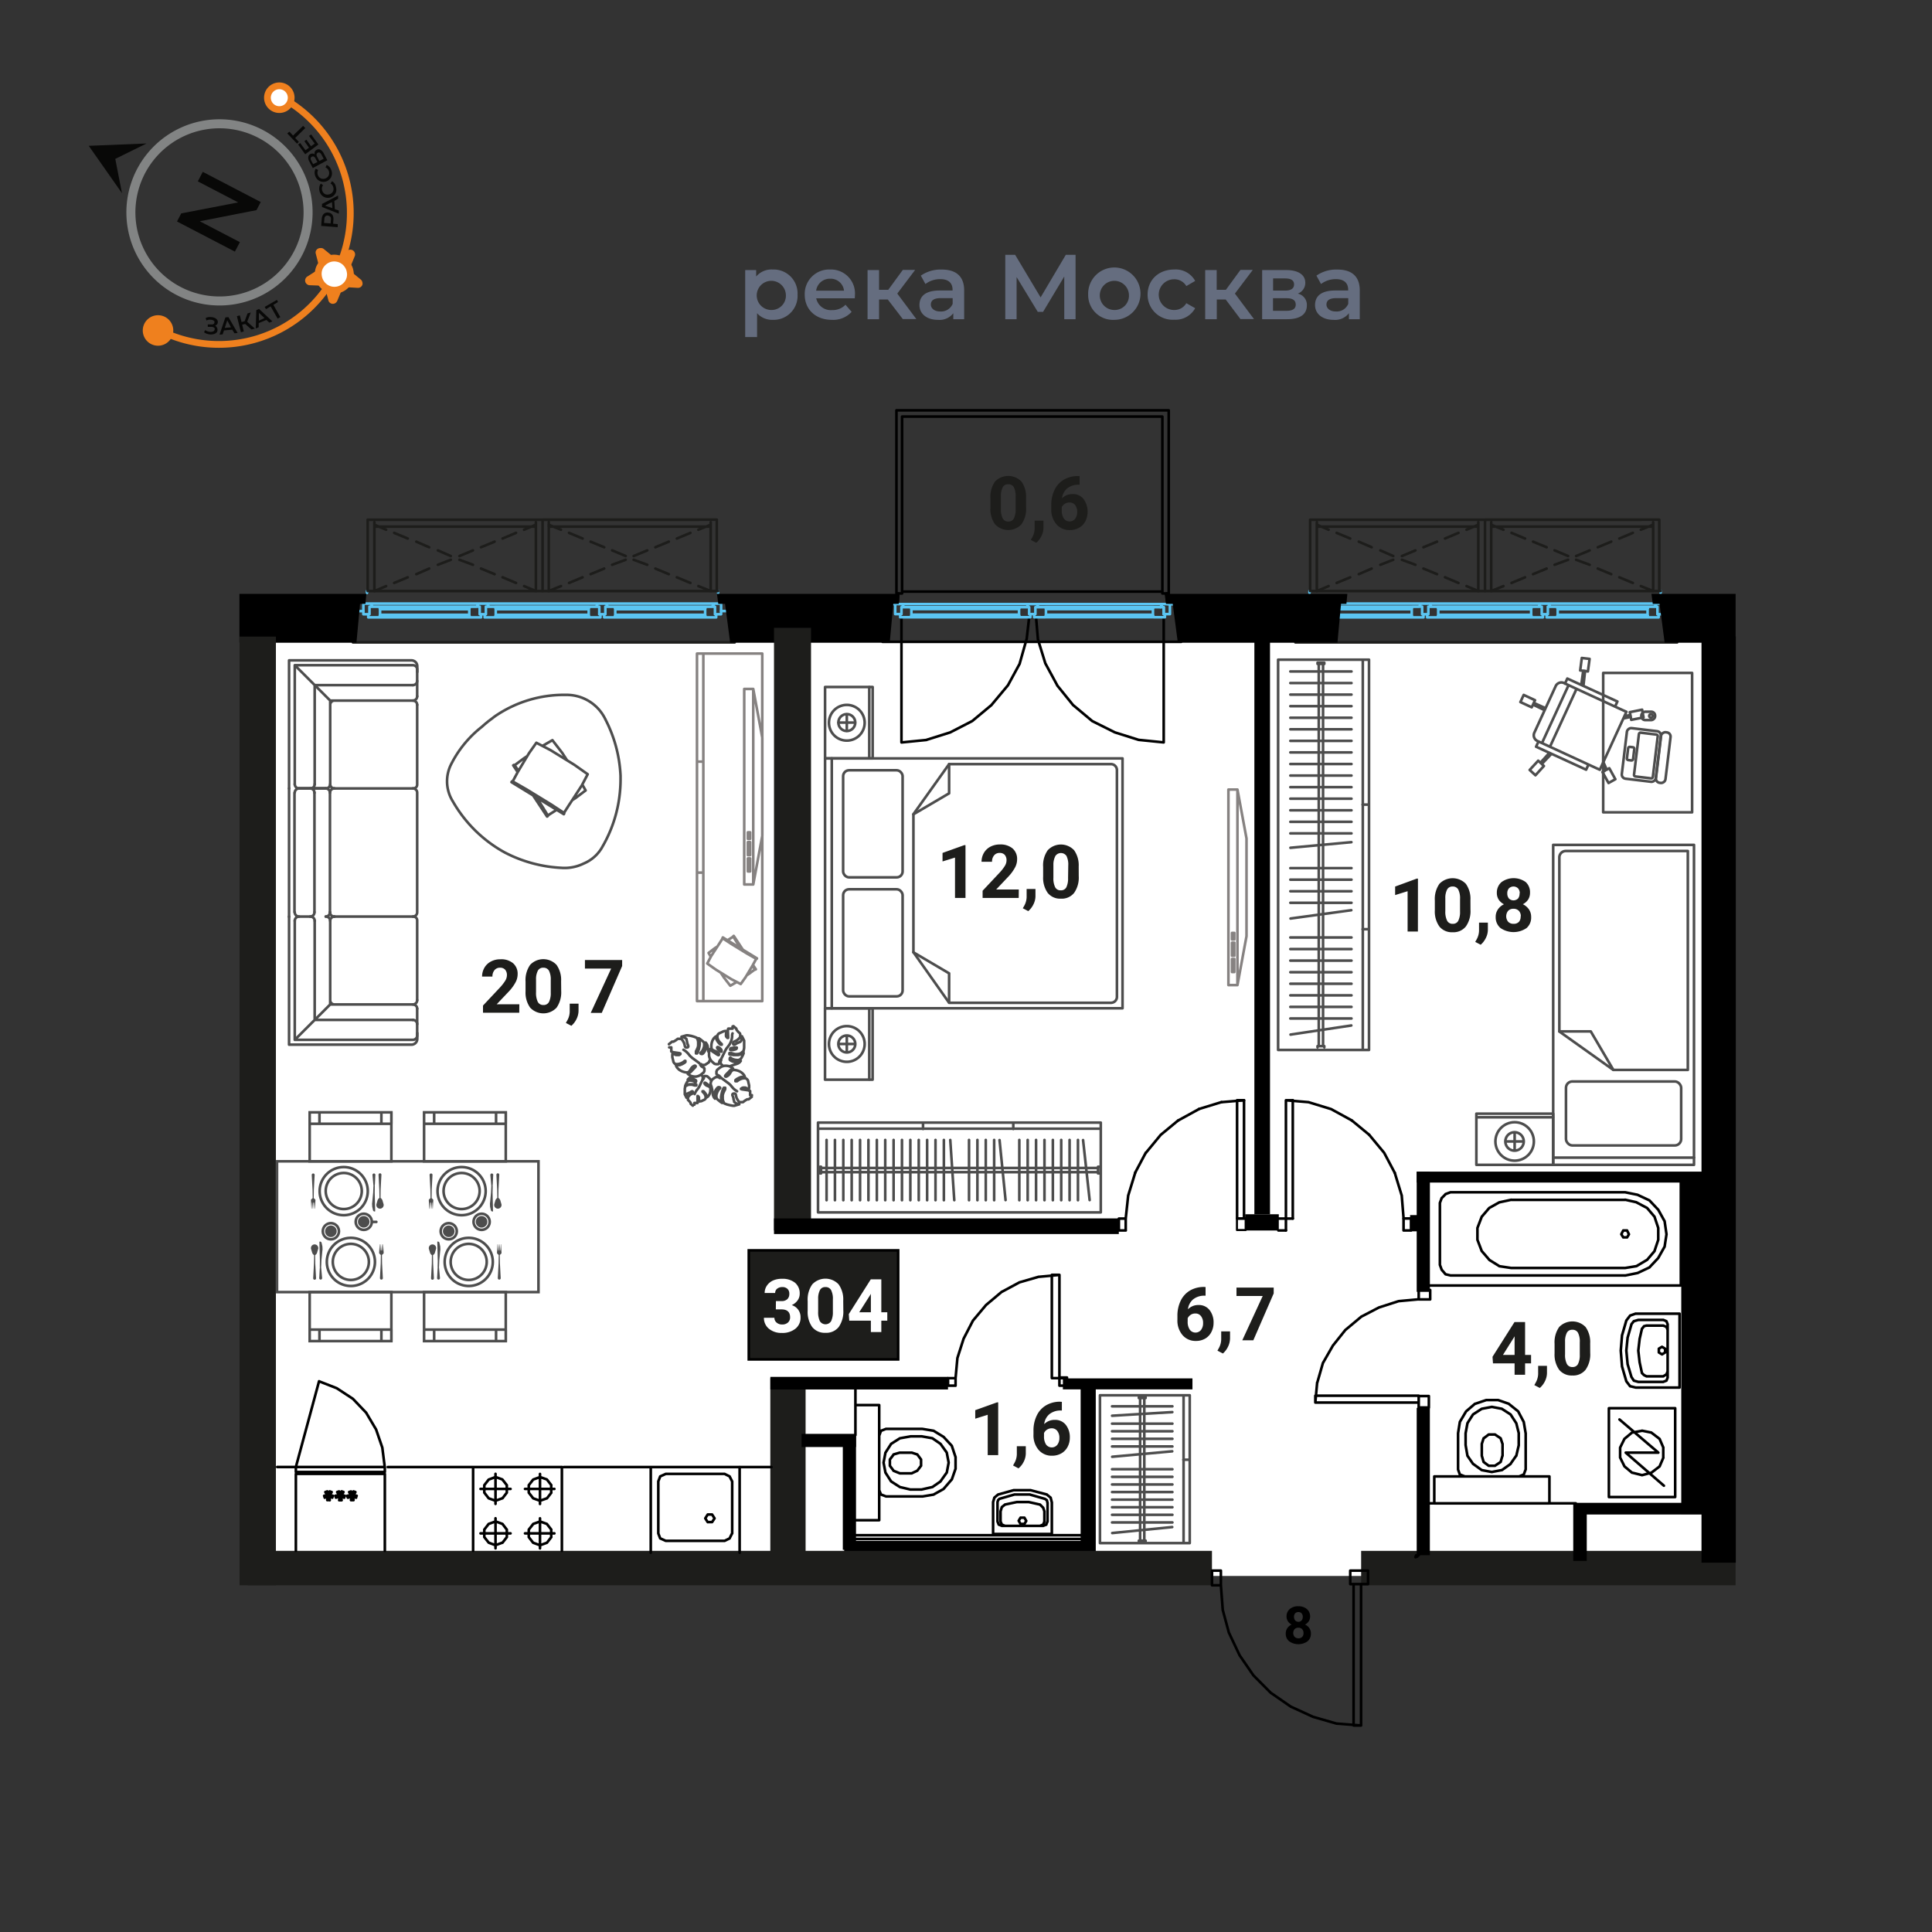 <svg xmlns="http://www.w3.org/2000/svg" viewBox="0 0 420 420"><rect x="0" y="0" width="420" height="420" fill="#333333" stroke="none"/><g data-name="08 квартира"><path fill="#fff" d="M373.18 342.6H59.91V139.66h313.27z"/><g fill="none" stroke-linecap="round" stroke-linejoin="round" stroke-width=".57"><path stroke="#000" d="m253.64 129 .13 2.31"/><path stroke="#5bc5f2" d="M253.78 131.32h1.36"/><path stroke="#000" d="m195.14 131.31.14-2.3"/><path stroke="#5bc5f2" d="M252.98 133.5h.26M252.98 132v1.5"/><path stroke="#000" d="m252.98 161.39-5.45-.55M247.53 160.84l-5.17-1.63M242.36 159.21l-4.9-2.45M237.45 156.76l-4.22-3.53M233.24 153.23l-3.41-4.22M229.85 149.01l-2.58-4.76M227.26 144.25l-1.64-5.31M225.63 138.95l-.4-4.76M252.98 161.39v-27.21M223.73 134.18l-.54 4.76M223.17 138.94l-1.5 5.31M221.69 144.25l-2.59 4.76M219.09 149.01l-3.53 4.22M215.57 153.24l-4.23 3.52M211.33 156.76l-4.75 2.45M206.59 159.21l-5.18 1.63M201.42 160.86l-5.44.54M195.97 134.18v27.21"/><path stroke="#5bc5f2" d="m252.28 132 .41-.68"/><path stroke="#000" d="M196.1 128.6h56.59M191.87 139.53h64.9M252.69 90.56H196.1M196.1 90.56v38.04M252.69 128.6V90.56M252.69 90.56v38.45M254.07 129.01V89.2M196.1 90.56h56.59M254.07 89.2h-59.19M196.1 129.01V90.56M194.88 89.2v39.81M253.64 129.01h-.14M253.51 129.01h-.14M253.38 129.01h-.15M253.24 129.01h-.14M253.1 129.01h-.13M252.98 129.01h-.15M252.83 129.01h.15M252.97 129.01h.13M253.1 129.01h.14M253.23 129.01h.15M253.37 129.01h.14M195.29 129.01h.28M195.56 129.01h.13M195.69 129.01h.14M195.83 129.01h.14M195.96 129.01h.14M196.1 129.01h-.14M195.97 129.01h-.14M195.83 129.01h-.14M195.69 129.01h-.13M195.57 129.01h-.28M195.28 129.01h0M196.1 129.01h-1.22M252.7 129.01h1.37M194.88 89.2v39.81M254.07 89.2h-59.19M254.07 129.01V89.2M196.1 90.56v38.45M252.69 90.56H196.1M252.69 129.01V90.56"/><path stroke="#5bc5f2" d="M193.79 131.32h1.35M255.14 131.32h-.81M227.25 131.99h23.53M250.78 134.17h-23.53M250.78 134.17l-.14-.55M250.64 133.64h-23.26M250.78 134.17h-23.53M250.64 132.41h-23.26M250.64 132.4l.14-.41M250.78 131.99h-23.53M227.38 133.64l-.13.54M227.25 132l.13.41M250.79 132h2.19M250.64 132.4l.14-.41M250.64 133.64v-1.23M250.78 134.17l-.14-.55M253.24 134.18h-2.45M253.24 133.5v.68M224.8 133.5h.28M224.82 134.18v-.68M227.26 134.18h-2.45M227.38 133.64l-.13.54M227.38 132.41v1.23M227.25 132l.13.41M225.08 132h2.18M225.08 133.5V132M250.64 132.41v1.23M227.38 132.41h23.26M227.38 133.64v-1.23M250.64 133.64h-23.26M198.01 132h23.68M221.69 134.18h-23.68M221.69 134.18l-.15-.54M221.53 133.62h-23.4M221.69 134.18h-23.68M221.53 132.4h-23.4M221.54 132.41l.15-.41M221.69 132h-23.68M198.13 133.64l-.13.54M198 132l.13.41M221.68 132h2.05M221.54 132.41l.15-.41M221.53 133.62v-1.22M221.69 134.18l-.15-.54M223.99 134.18h-2.3M223.99 133.5v.68M223.72 133.5h.27M223.73 132v1.5M195.69 133.5h.28M195.69 134.18v-.68M198.01 134.18h-2.32M198.13 133.64l-.13.54M198.13 132.41v1.23M198 132l.13.41M195.96 132h2.05M195.97 133.5V132M221.53 132.4v1.22M198.13 132.4h23.4M198.13 133.64v-1.23M194.61 133.36v-1.8M221.53 133.62h-23.4M225.08 132v1.5M225.77 132h-.68M225.36 131.32l.41.68M223.58 131.32h1.76M223.19 132.01l.4-.68M223.73 132h-.54M223.73 133.5V132M225.08 133.5h-1.36M196.52 132l-.42-.68M252.29 132h-26.53M223.17 132h-26.66M196.1 131.32h56.59M224.82 133.5h-.83M194.61 131.32h1.49M195.97 133.5h-1.36M195.97 132v1.5M196.52 132h-.55M196.1 131.32l.42.68M252.98 132h-.68M252.98 133.5V132M254.33 133.5h-1.37M254.33 131.32v2.18M252.7 131.32h1.63M252.28 132l.41-.68M254.33 132v.96M82.59 133.66h19.43M102.02 133.66v-1.22M102.02 132.44H82.59M82.62 132.44v1.22M82.48 134.21l.14-.55M82.62 132.44l-.14-.54M82.47 134.21h19.67M102.14 134.21l-.13-.55M102.02 133.66H82.59M102.02 132.44H82.59M102.01 132.44l.13-.54M102.14 131.9H82.47M80.32 131.9v1.63M80.32 133.53h-.27M80.06 133.53v.68M80.05 134.2h2.41M82.48 134.21l.14-.55M82.62 133.66v-1.22M82.62 132.44l-.14-.54M82.46 131.88h-2.14M104.28 133.53v-1.65M104.28 131.88h-2.14M102.14 131.9l-.13.54M102.02 132.44v1.22M102.01 133.66l.13.55M102.15 134.21h2.41M104.57 134.21v-.68M104.57 133.53h-.28M107.77 133.66h20.21M127.98 133.66v-1.22M127.98 132.44h-20.21M107.77 132.44v1.22M107.64 134.21l.13-.55M107.77 132.44l-.13-.54M107.63 134.2h20.48M128.11 134.2l-.13-.55M127.98 133.66h-20.21M127.98 132.44h-20.21M127.98 132.43l.13-.55M128.11 131.88h-20.48M105.63 131.9v1.63M105.63 133.53h-.27M105.37 133.53v.68M105.36 134.21h2.28M107.64 134.21l.13-.55M107.77 133.66v-1.22M107.77 132.44l-.13-.54M107.64 131.9h-2M130.28 133.53v-1.63M130.28 131.9h-2.15M128.11 131.88l-.13.55M127.98 132.44v1.22M127.98 133.65l.13.56M128.12 134.21h2.41M130.53 134.21v-.68M130.53 133.53h-.25M133.75 133.66h19.54M153.29 133.66v-1.22M153.29 132.44h-19.54M133.75 132.44v1.22M133.6 134.21l.15-.55M133.75 132.44l-.15-.54M133.61 134.21h19.81M153.42 134.21l-.13-.55M153.29 133.66h-19.54M153.29 132.44h-19.54M153.29 132.44l.13-.54M153.42 131.9h-19.81M131.6 131.9v1.63M131.6 133.53h-.25M131.35 133.53v.68M131.34 134.21h2.27M133.6 134.21l.15-.55M133.75 133.66v-1.22M133.75 132.44l-.15-.54M133.61 131.9h-2.02M155.43 133.53v-1.63M155.43 131.9h-2.01M153.42 131.9l-.13.54M153.29 132.44v1.22M153.29 133.66l.13.55M153.42 134.21h2.27M155.69 134.21v-.68M155.69 133.53h-.26M104.57 133.53h.8M130.54 133.53h.81M105.9 131.2l.39.68M106.3 131.9h23.3M154.77 131.9l.53-.69M80.6 131.21l.4.69M81.01 131.9h22.61M103.62 131.9l.41-.69M129.58 131.9l.41-.69M131.75 131.23l.4.68M155.3 131.21H80.6M155.3 131.21h-23.56M104.03 131.21H80.6M129.99 131.21h-24.1M78.99 133.53h1.33M80.32 133.53v-1.63M80.33 131.9H81M81 131.9l-.4-.69M80.61 131.21H79M78.99 131.21v2.32M104.3 133.53h1.33M105.63 133.53v-1.63M105.62 131.88h.67M106.29 131.88l-.39-.68M105.9 131.21h-1.89M104.03 131.21l-.41.69M103.61 131.88h.67M104.28 131.88v1.65M130.26 133.53h1.34M131.6 133.53v-1.63M131.61 131.9h.54M132.15 131.9l-.4-.67M131.74 131.21H130M129.99 131.21l-.41.69M129.6 131.9h.68M130.28 131.9v1.63M155.42 133.53h1.34M156.76 133.53v-2.32M156.76 131.21h-1.47M155.3 131.21l-.53.69M154.76 131.9h.67M155.43 131.9v1.63M104.57 133.53h.8M104.01 131.21h1.89M156.76 131.9v.95M78.99 132.85v-.95M130.54 133.53h.81M130 131.21h1.74M156.11 128.9v-.41"/><path stroke="#1d1d1b" d="M79.8 128.49h76.31"/><path stroke="#5bc5f2" d="M79.79 128.49v.41M78.05 132.85h.94M156.76 132.84h1.07"/><path stroke="#1d1d1b" d="M79.93 112.99v15.5M117.95 128.49v-15.5M113.93 112.99H79.92M117.95 112.99H79.93M79.93 112.99v15.5M117.95 112.99v15.5M79.93 112.99h38.02M79.93 112.99v15.5M116.49 128.49v-14.96M81.39 128.49v-14.96M116.49 113.53v.95M81.39 114.48v-.95M116.49 114.48H81.4M117.95 112.99v15.5M155.82 128.48v-15.51M151.96 113h-34M155.82 112.97h-37.87M155.82 128.48v-15.51M155.82 112.97v15.51M117.95 112.97h37.87M117.95 112.99v15.5M154.5 128.49v-14.96M119.3 128.49v-14.96M154.5 113.53v.95M119.3 114.48v-.95M154.5 114.48h-35.22M81.41 114.07l2.53 1.09M85.68 115.84l2.96 1.23M90.5 117.75l2.8 1.22M95.19 119.65l2.81 1.23M99.88 121.69l2.94 1.09M104.56 123.6l2.96 1.22M109.25 125.49l2.93 1.24M113.93 127.41l2.56 1.08M81.41 128.49l2.53-1.08M85.68 126.73l2.96-1.23M90.5 124.82l2.8-1.22M95.19 122.78l2.81-1.09M99.88 120.88l2.94-1.23M104.56 118.97l2.96-1.22M109.25 117.07l2.93-1.23M113.93 115.16l2.56-1.09M119.28 114.07l2.67 1.09M123.7 115.84l2.95 1.23M128.39 117.75l2.96 1.22M133.07 119.64l2.94 1.23M137.75 121.69l2.96 1.09M142.46 123.6l2.93 1.22M147.14 125.5l2.95 1.23M151.82 127.41l2.68 1.08M119.28 128.49l2.67-1.08M123.7 126.73l2.95-1.23M128.39 124.82l2.96-1.22M133.07 122.78l2.94-1.09M137.75 120.88l2.96-1.23M142.46 118.97l2.93-1.22M147.14 117.07l2.95-1.23M151.82 115.16l2.68-1.09M159.72 139.65h-83"/><path stroke="#5bc5f2" d="M287.48 133.66h19.42M306.9 133.66v-1.22M306.9 132.44h-19.42M287.5 132.44v1.22M287.36 134.21l.14-.55M287.5 132.44l-.14-.54M287.35 134.21h19.67M307.02 134.21l-.13-.55M306.9 133.66h-19.42M306.9 132.44h-19.42M306.89 132.44l.13-.54M307.02 131.9h-19.67M285.2 131.9v1.63M285.2 133.53h-.27M284.94 133.53v.68M284.93 134.2h2.41M287.36 134.21l.14-.55M287.5 133.66v-1.22M287.5 132.44l-.14-.54M287.34 131.88h-2.14M309.16 133.53v-1.65M309.16 131.88h-2.14M307.02 131.9l-.13.54M306.9 132.44v1.22M306.89 133.66l.13.55M307.03 134.21h2.41M309.45 134.21v-.68M309.45 133.53h-.27M312.66 133.66h20.2M332.86 133.66v-1.22M332.86 132.44h-20.2M312.66 132.44v1.22M312.52 134.21l.14-.55M312.66 132.44l-.14-.54M312.51 134.2h20.48M332.99 134.2l-.13-.55M332.86 133.66h-20.2M332.86 132.44h-20.2M332.86 132.43l.13-.55M332.99 131.88h-20.48M310.51 131.9v1.63M310.51 133.53h-.26M310.26 133.53v.68M310.25 134.21h2.27M312.52 134.21l.14-.55M312.66 133.66v-1.22M312.66 132.44l-.14-.54M312.52 131.9h-2M335.16 133.53v-1.63M335.16 131.9h-2.14M332.99 131.88l-.13.55M332.86 132.44v1.22M332.86 133.65l.13.56M333 134.21h2.41M335.41 134.21v-.68M335.41 133.53h-.25M338.63 133.66h19.54M358.17 133.66v-1.22M358.17 132.44h-19.54M338.63 132.44v1.22M338.48 134.21l.15-.55M338.63 132.44l-.15-.54M338.49 134.21h19.82M358.31 134.21l-.14-.55M358.17 133.66h-19.54M358.17 132.44h-19.54M358.17 132.44l.14-.54M358.31 131.9h-19.82M336.49 131.9v1.63M336.49 133.53h-.26M336.23 133.53v.68M336.22 134.21h2.27M338.48 134.21l.15-.55M338.63 133.66v-1.22M338.63 132.44l-.15-.54M338.49 131.9h-2.02M360.31 133.53v-1.63M360.31 131.9h-2M358.31 131.9l-.14.54M358.17 132.44v1.22M358.17 133.66l.14.55M358.31 134.21h2.26M360.57 134.21v-.68M360.57 133.53h-.26M309.45 133.53h.81M335.43 133.53h.8M310.78 131.2l.39.68M311.18 131.9h23.3M359.66 131.9l.52-.69M285.48 131.21l.4.69M285.89 131.9h22.62M308.51 131.9l.4-.69M334.47 131.9l.4-.69M336.63 131.23l.4.68M360.18 131.21h-74.7M360.18 131.21h-23.56M308.91 131.21h-23.43M334.87 131.21h-24.1M283.87 133.53h1.33M285.2 133.53v-1.63M285.21 131.9h.67M285.88 131.9l-.4-.69M285.49 131.21h-1.61M283.87 131.21v2.32M309.19 133.53h1.32M310.51 133.53v-1.63M310.5 131.88h.67M311.17 131.88l-.39-.68M310.78 131.21h-1.88M308.91 131.21l-.4.69M308.5 131.88h.66M309.16 131.88v1.65M335.15 133.53h1.34M336.49 133.53v-1.63M336.5 131.9h.53M337.03 131.9l-.4-.67M336.62 131.21h-1.74M334.87 131.21l-.4.69M334.48 131.9h.68M335.16 131.9v1.63M360.3 133.53h1.34M361.64 133.53v-2.32M361.64 131.21h-1.47M360.18 131.21l-.52.69M359.65 131.9h.66M360.31 131.9v1.63M309.45 133.53h.81M308.9 131.21h1.88M361.64 131.9v.95M283.87 132.85v-.95M335.43 133.53h.8M334.88 131.21h1.74M361 128.9v-.41"/><path stroke="#1d1d1b" d="M284.69 128.49H361"/><path stroke="#5bc5f2" d="M284.68 128.49v.41M282.94 132.85h.93M361.64 132.84h1.07"/><path stroke="#1d1d1b" d="M284.81 112.99v15.5M322.83 128.49v-15.5M318.81 112.99H284.8M322.83 112.99h-38.02M284.81 112.99v15.5M322.83 112.99v15.5M284.81 112.99h38.02M284.81 112.99v15.5M321.37 128.49v-14.96M286.27 128.49v-14.96M321.37 113.53v.95M286.27 114.48v-.95M321.37 114.48h-35.09M322.83 112.99v15.5M360.71 128.48v-15.51M356.85 113h-34.01M360.71 112.97h-37.88M360.71 128.48v-15.51M360.71 112.97v15.51M322.83 112.97h37.88M322.83 112.99v15.5M359.38 128.49v-14.96M324.18 128.49v-14.96M359.38 113.53v.95M324.18 114.48v-.95M359.38 114.48h-35.22M286.29 114.07l2.54 1.09M290.57 115.84l2.95 1.23M295.39 117.75l2.8 1.22M300.07 119.65l2.81 1.23M304.76 121.69l2.94 1.09M309.44 123.6l2.96 1.22M314.13 125.49l2.93 1.24M318.81 127.41l2.56 1.08M286.29 128.49l2.54-1.08M290.57 126.73l2.95-1.23M295.39 124.82l2.8-1.22M300.07 122.78l2.81-1.09M304.76 120.88l2.94-1.23M309.44 118.97l2.96-1.22M314.13 117.07l2.93-1.23M318.81 115.16l2.56-1.09M324.16 114.07l2.68 1.09M328.59 115.84l2.94 1.23M333.27 117.75l2.96 1.22M337.95 119.64l2.94 1.23M342.63 121.69l2.96 1.09M347.34 123.6l2.93 1.22M352.03 125.5l2.94 1.23M356.7 127.41l2.68 1.08M324.16 128.49l2.68-1.08M328.59 126.73l2.94-1.23M333.27 124.82l2.96-1.22M337.95 122.78l2.94-1.09M342.63 120.88l2.96-1.23M347.34 118.97l2.93-1.22M352.03 117.07l2.94-1.23M356.7 115.16l2.68-1.09M364.6 139.65h-83"/></g><path d="M155.86 129.1h39.71l-.2 2.17h-1.17l-.78 8.44h-34.69l-1.11-8.44h-1.47l-.29-2.17zM253.18 129.1h39.72l-.2 2.17h-1.17l-.78 8.44h-34.7l-1.11-8.44h-1.46l-.3-2.17zM359.01 129.1l.29 2.17h1.47l1.11 8.44h15.43V129.1h-18.3zM77.49 139.71l.78-8.44h1.17l.2-2.17H52.05v10.61h25.44z"/><path fill="#1d1d1b" d="M377.31 344.62H295.9v-7.48h81.41zM175.13 339.59h-7.67V299.6h7.67zM176.31 267.49h-8.05V136.48h8.05z"/><path d="M377.35 339.71h-7.46V138.36h7.46zM344.95 339.32h-2.94V326.8h2.94z"/><path d="M374.69 329.24h-32.15v-2.54h32.15z"/><path d="M370.46 329.13h-4.97v-74.16h4.97z"/><path d="M371.53 257.08h-63.55v-2.38h63.55z"/><path d="M310.85 280.84h-2.87v-26.13h2.87zM310.84 338.09h-2.86v-32.03h2.86zM259.23 302.04h-28.17v-2.39h28.17zM206.09 302.06h-38.62v-2.74h38.62z"/><path d="M238.21 338.1h-3.29v-38.09h3.29z"/><path d="M236.31 340.95h-52.79v-5.97h52.79z"/><path d="M186.09 336.91h-2.87v-24.99h2.87z"/><path d="M186.09 314.57h-11.84v-2.86h11.84z"/><path fill="none" stroke="#000" stroke-miterlimit="10" stroke-width="3.4" d="M274.39 263.96V136.03M243.22 266.57h-74.96"/><path d="M278 267.5h-7.31v-3.53H278zM310.69 267.68h-4.15v-3.53h4.15z"/><path fill="#1d1d1b" d="M263.47 344.62H53.8v-7.48h209.67z"/><path fill="#1d1d1b" d="M59.98 344.62h-7.9V138.39h7.9z"/><g data-name="с/у" fill="none" stroke="#000" stroke-linecap="round" stroke-linejoin="round" stroke-width=".57"><path d="m308.12 338.37-.27-.27M323.77 262.59l2.18-1.22M361.85 265.45l-1.36-2.46M313.44 276.07l.82.95M314.26 259.6l-.82.83M365.4 257.02v22.44M356.15 300.41l-.96-.27M361.58 299.19l.69-.41M361.6 299.2h-3.68M356.95 298.51l-.53-2.45M362.27 300.14l-.69.26M354.66 299.34l-.82-2.74M353.55 300.28l-.95-3.28M331.67 311.57v7.89M317.36 309.11l1.36-2.3M318.73 306.81l1.91-1.64M327.98 305.17l2.05 1.64M318.45 320.96l-1.09-.42M318.61 314.15v-2.57M328.39 307.49l-1.89-1.22M319.01 309.4l-.4 2.18M318.61 314.15l.4 2.33M326.5 319.59l1.89-1.34M326.64 316.48v-2.6M322.55 312.67l1.08-.82M322.55 317.84l1.08.8M359 320.15l1.78-1.36M361.58 316.86v-2.17M360.78 312.8l-1.78-1.36M364.17 306.13v19.31M192.62 310.62l-1.07.42M207.73 319.32v-2.58M191.55 324.9l1.07.41M200.37 312.25l2.31.41M202.68 323.27l-2.31.53M200.23 318.63v-1.36M228.39 325.57l-.82-.67M216.97 324.9l-.81.68M218.48 327.08l-.68.54M227.73 326.68v4.07M227.71 326.66l-.14-.55M223.91 324.89h-3.41M226.78 331.71h-8.98M221.88 331.29h.82M222.7 329.93h-.82M218.48 331.71l-.68-.28M235.2 334.56h-49.64M185.56 334.15v-21.77M185.56 312.38v21.77M308.8 257.02v-.4M322.13 264.49l1.64-1.91M314.23 277.01l1.09.26M315.32 259.19l-1.09.4M354.38 301.37l-.83-1.09M357.37 298.92l.54.27M362.53 299.46v-.69M361.59 300.41h-5.44M365.12 285.58v16.06M330.03 306.81l1.22 2.31M324.3 305.85l-2.17.41M322.13 319.59l2.17.41M322.13 316.47v-2.59M322.13 313.88l.4-1.23M322.13 316.47l.4 1.36M356.96 311.04l-2.16.39M353.15 312.78l-.95 1.92M352.2 314.7v2.16M352.2 316.86l.95 1.92M354.8 320.14l2.16.54M202.7 312.67l1.76 1.21M204.46 322.05l-1.76 1.22M193.72 322.05l-1.22-1.91M192.5 315.79l1.22-1.9M228.66 333.46v-6.79M217.11 331.43l.68.27M227.57 326.12l-.39-.26M220.51 324.9l-3.26.94M221.45 330.6l.41.69M221.86 329.92l-.41.68M310.44 257.02h-1.64M308.12 338.38l-.41.14M307.85 338.1l-.14.42M313.02 274.97l.4 1.09M313.02 261.5v13.47M313.42 260.42l-.4 1.08M316.97 311.57l.39-2.45M316.97 319.46v-7.89M317.36 320.55l-.39-1.09M336.83 326.82v-5.85M330.16 314.15v-2.58M323.64 311.85H325M324.99 311.84l1.22.82M326.22 312.66l.4 1.21M323.64 318.65H325M324.99 318.64l1.22-.81M326.22 317.83l.4-1.38M349.76 325.44v-19.3M349.76 306.14h14.41M364.17 325.44h-14.41M191.52 311.02l-.39 1.09M200.52 310.63h-7.89M202.96 324.9l2.19-1.22M205.15 312.38l-2.19-1.34M192.63 325.31h7.89M191.13 323.95l.39.95M205.82 315.8l.41 2.16M206.23 317.96l-.41 2.18M197.94 323.82l-2.31-.55M195.63 312.67l2.31-.41M195.63 315.8h2.57M195.63 320.29h2.57M191.13 330.48v-25.03M216.17 325.58l-.28.95M215.89 326.53v6.94M227.72 330.75l-.28.68M215.89 333.47h12.78M308.41 306.55v30.59M359.68 264.51l-1.63-1.92M358.06 262.6l-2.31-1.22M355.59 301.64l-1.21-.29M356.96 298.51l.42.41M365.12 301.64h-9.53M323.09 304.36h2.58M325.68 304.36l2.32.81M330.17 311.57l-.54-2.17M329.62 309.39l-1.24-1.91M326.49 306.26l-2.19-.42M322.12 306.26l-1.9 1.23M320.22 307.49l-1.21 1.9M319.01 316.47l1.21 1.76M320.22 318.22l1.9 1.37M324.3 320l2.19-.42M328.38 318.22l1.24-1.77M329.63 316.48l.54-2.32M354.78 311.43l-1.63 1.36M353.15 318.78l1.63 1.37M356.96 320.69l2.04-.54M360.78 318.79l.82-1.91M361.6 314.71l-.82-1.91M359 311.43l-2.04-.41M205.14 323.67l1.76-2.05M206.9 314.29l-1.76-1.91M185.96 305.45h5.16M191.12 330.48h-5.16M197.93 312.25h2.45M197.93 323.81h2.45M192.49 320.14l-.41-2.18M192.08 317.96l.41-2.17M199.41 319.72l.82-1.08M200.23 317.28l-.82-1.1M194.27 319.74l-.82-1.1M193.45 318.64v-1.36M193.45 317.28l.82-1.08M227.05 328.58l-.27-.81M223.64 326.53h-2.58M227.46 331.44l-.68.26M227.18 325.85l-3.27-.94M227.05 330.76l-.27.68M185.96 311.98v-9.93M185.96 333.74h49.24M308.41 306.55v30.59M308.41 338.11v-.97M200.52 325.32l2.45-.41M206.91 321.64l.81-2.32M207.72 316.74l-.81-2.44M202.97 311.04l-2.45-.41M204.45 313.87l1.36 1.9M205.81 320.13l-1.36 1.91M195.63 323.27l-1.92-1.23M193.71 313.89l1.92-1.22M198.2 320.28l1.21-.56M199.41 316.19l-1.21-.4M195.6 320.28l-1.36-.55M194.24 316.19l1.36-.4M228.67 326.66l-.27-1.08M227.6 324.9l-3.55-.94M224.04 323.95h-3.66M220.38 323.95l-3.41.95M217.79 327.62l-.28.94M226.77 327.76l-.68-.68M226.08 327.08l-2.45-.55M221.06 326.53l-2.6.55M217.51 328.56v2.19M227.04 330.75v-2.18M216.85 330.76l.27.68M216.85 326.53v4.23M217.26 325.85l-.29.27M216.99 326.14l-.14.39M222.7 331.29l.4-.66M223.1 330.63l-.4-.69M226.77 331.43l-.68.28M217.79 331.42l-.28-.67M355.18 300.14l-.54-.83M362.27 298.78l.27-.68M362.54 299.46l-.27.68M331.66 319.46l-.41 1.09M331.24 320.55l-.95.39M320.65 305.19l2.45-.83M331.25 309.12l.41 2.44M311.8 320.96v5.86M311.8 320.96h25.03M353.42 315.79l8.3 7.19M352.06 308.58l8.45 7.21M353.42 315.79h7.07M342.55 326.81h-31.71M325.94 261.38l2.59-.56M355.74 261.36l-2.45-.55M360.49 262.99l-1.91-2.03M358.59 260.96l-2.58-1.21M356 259.74l-2.71-.55M353.28 259.19h-37.96M328.54 260.84h24.76M311.8 326.82h25.03M325.95 275.25l-2.18-1.35M322.12 271.98l-.94-2.46M321.18 269.52v-2.57M321.18 266.95l.94-2.45M360.49 269.53v-2.58M360.49 273.47l1.37-2.44M356.15 286.94l-.96.28M362.27 288.44l-.69-.27M357.92 288.17h3.68M356.42 291.15l.53-2.31M362.27 287.22l-.69-.29M353.84 290.75l.82-2.84M352.6 290.35l.95-3.28M323.77 273.88l-1.64-1.9M353.55 287.07l.83-1.09M362.53 289.12v-1.22M362.53 298.1v-8.98M357.37 288.31l.54-.14M356.15 293.61l.28-2.44M356.43 296.06l-.28-2.45M356.15 286.94h5.44M353.55 293.6l.28-2.85M353.83 296.59l-.28-2.99M362.53 293.61v5.57M354.12 268.32l-.41-.82M353.71 269l.41-.68M361.31 292.79l.68.41M361.99 294.01l-.68.42M352.34 293.61l.27-3.26M352.61 297l-.27-3.39M355.75 275.25l2.31-1.37M358.05 273.9l1.63-1.92M354.38 285.99l1.21-.42M361.99 293.21v.81M361.3 294.42l-.68-.41M360.62 294.01v-.82M360.62 293.19l.68-.4M356.96 288.86l.42-.54M355.59 285.58h9.53M355.18 287.21l-.54.69M362.54 289.12l-.27-.67M362.54 287.9l-.27-.68M328.53 275.65l-2.59-.39M353.29 275.65l2.45-.4M359.67 271.97l.82-2.45M360.49 266.95l-.82-2.46M353.71 267.49h-.82M352.88 267.49l-.42.82M352.46 268.31l.42.68M352.89 268.99h.82M353.29 277.29l2.71-.55M356.01 276.74l2.58-1.22M358.58 275.51l1.91-2.03M361.87 271.03l.41-2.71M362.28 268.32l-.41-2.86M315.32 277.27h37.96M365.4 279.46h-54.56M328.54 275.65h24.76"/></g><g fill="none" stroke="#000" stroke-linecap="round" stroke-linejoin="round" stroke-width=".57"><path d="m117.4 326.26-1.49-.54M115.91 321.64l1.49-.54M117.39 321.09l1.5.53M118.9 321.64l.95 1.22M119.85 324.5l-.95 1.23M118.89 325.72l-1.5.53M117.4 330.76l-1.49.53M115.91 335.38l1.49.55M117.39 335.93l1.5-.55M118.9 335.38l.95-1.23M119.85 332.53l-.95-1.22M118.89 331.29l-1.5-.54M122.15 337.14v-18.23M117.39 320.42v6.53M120.52 323.68h-6.39M117.39 336.6v-6.53M120.52 333.34h-6.39M144.74 334.97l-1.23-.55M158.61 320.96l.55 1.08M143.51 320.96l1.23-.55M159.16 333.32l-.55 1.1M76.3 324.22l.28.67M76.3 326.12l.13-.82M76.3 326.12h.54M74.95 325.18l-.14.41M72.91 325.16l.81-.12M73.04 325.58l.82-.27M72.91 325.16l.13.42M71.68 324.21l-.28.69M72.23 325.58l-.67-.26M71.68 326.14l-.12-.82M73.18 301.77l3.54 2.32M79.58 307.08l2.18 3.68M64.88 319.99v.42M119.83 322.86v1.62M119.83 334.15v-1.64M143.52 334.43l-.41-1.08M143.11 322.04l.41-1.08M143.11 333.35v-11.31M122.54 318.93h45.16M141.47 337.54v-18.61M75.64 325.59l.81-.28M74.28 324.21l-.29.69M74.81 325.58l-.68-.27M74.26 326.12l-.13-.81M70.73 324.36l.42.68M70.73 324.36l.42-.14M64.32 318.91l5.04-18.64M64.32 318.91V320M83.65 318.91H60.26M83.66 320v-1.07M64.32 320h19.33M83.65 320.41H64.32M83.66 337.14v-16.73M64.32 320.41v16.72M107.72 326.25l1.49-.54M109.23 325.72l.95-1.23M110.18 322.86l-.95-1.21M109.21 321.62l-1.49-.54M107.72 330.74l1.49.54M109.23 331.29l.95 1.24M110.18 334.16l-.95 1.22M109.21 335.36l-1.49.55M122.16 318.93H84.3M102.85 318.93v18.21M107.72 320.4v6.53M104.46 323.68h6.53M107.72 336.59v-6.53M104.46 333.34h6.53M157.52 334.96h-12.78M144.74 320.41h12.78M154.8 329.24h-.95M153.85 330.89h.95M75.9 324.36l.41.67M75.9 324.36l.41-.13M77.52 325.17l-.14.41M74.67 324.35l-.41.69M74.67 324.35l-.41-.14M74.95 325.16l-.69-.12M71.14 324.21l.27.69M71.14 326.11l.12-.8M71.14 326.11h.53M69.36 300.28l3.81 1.49M106.24 321.64l-.96 1.23M105.28 322.87v1.61M105.28 324.48l.96 1.24M106.24 335.36l-.96-1.21M105.28 334.15v-1.63M105.28 332.52l.96-1.24M157.52 320.41l1.1.55M159.17 322.05v11.3M160.79 318.9v18.65M155.34 330.07l-.54-.83M154.8 330.89l.54-.82M158.62 334.43l-1.1.54M77.26 324.36l-.41.68M76.86 324.22l-.27.69M77.26 324.36l-.41-.14M77.54 325.17l-.69-.13M77.41 325.59l-.68-.28M76.85 326.12l-.12-.81M76.73 304.1l2.85 2.99M83.11 314.7l.53 4.2M83.11 320.41V320M110.18 324.49v-1.63M107.72 321.09l-1.48.56M106.24 325.72l1.48.53M115.91 325.72l-.96-1.23M114.95 324.49v-1.63M114.95 322.87l.96-1.23M110.18 332.52v1.63M107.72 335.92l-1.48-.56M106.24 331.29l1.48-.54M115.91 331.31l-.96 1.22M114.95 332.53v1.63M114.95 334.16l.96 1.23M153.85 329.25l-.53.82M153.32 330.07l.53.83M75.48 325.17l.82-.14M75.48 325.17l.14.41M73.3 324.36l.41.67M73.73 324.23l.28.67M73.3 324.36l.41-.14M73.73 326.14l.13-.83M73.73 326.14h.54M72.1 324.36l-.41.69M72.1 324.36l-.41-.13M72.36 325.17l-.67-.12M72.35 325.17l-.12.4M70.47 325.17l.67-.13M70.6 325.59l.67-.28M70.47 325.17l.13.41M81.76 310.76l1.35 3.94"/></g><g fill="none" stroke="#000" stroke-linecap="round" stroke-linejoin="round"><path stroke-width=".57" d="M295.88 375.09v-30.47M265.8 349.93l1.36 5.04M267.18 354.98l2.31 4.89M272.48 364.21l3.81 3.83M290.57 374.69l5.31.41M276.3 368.03l4.34 3M265.41 344.62v-2.57M294.26 344.64v30.46M294.26 375.1h1.63M265.41 344.62l.4 5.31M269.49 359.86l2.99 4.35M280.64 371.02l4.76 2.18M285.4 373.21l5.18 1.49M297.4 344.37h-3.87v-2.93h3.87zM265.41 344.63h-1.93v-3.19h1.93zM308.39 282.46l-4.35.4M304.04 282.86l-4.22 1.36M299.82 284.21l-3.94 2.05M289.76 292.52l-2.18 3.81M287.58 296.34l-1.21 4.21M285.94 304.9h22.45M308.39 303.41h-22.45M285.94 303.41v1.49M286.34 300.54l-.4 4.36M308.41 304.9v1.65M308.41 306.55h1.63M308.41 280.83v1.64M308.41 304.9v-1.49M308.41 280.83h0M308.41 304.9v1.65M308.41 306.55h0M295.88 286.28l-3.4 2.84M292.48 289.11l-2.72 3.41M310.62 305.98h-2.2v-2.49h2.2zM310.91 282.48h-2.49v-2.05h2.49zM279.55 267.49v-2.58M305.12 264.89v2.6M305.12 267.49h1.63M306.76 267.49v-2.6M306.75 264.89h-1.63M279.55 239.19v25.72M279.55 264.91h1.5M281.05 239.19h-1.5M284.45 239.6l-4.9-.41M244.74 264.91h-1.51M243.23 264.91v2.58M243.23 267.49h1.51M244.72 267.48v-2.57M244.72 264.91l.54-5.04M249.09 250.63l3.26-3.95M289.35 241.1l-4.9-1.5M303.21 254.97l-2.3-4.35M300.91 250.62l-3.26-3.93M293.85 243.56l-4.49-2.46M272.08 264.91h-1.64M270.44 239.18h-1.51M268.93 239.18v25.73M268.93 264.91h1.51M270.44 264.91V239.2M245.27 259.87l1.51-4.9M252.35 246.69l3.8-3.14M260.64 241.09l4.89-1.5"/><path stroke-width=".95" d="M273.71 264.92h-1.63"/><path stroke-width=".57" d="M279.55 264.91h-1.64M277.91 267.49h1.64M281.04 264.89v-25.71M305.13 264.91l-.41-5.04M304.71 259.86l-1.5-4.89M297.64 246.68l-3.8-3.13M246.76 254.96l2.31-4.35M256.17 243.56l4.48-2.46M265.54 239.6l4.9-.41"/><path stroke-width=".45" d="M270.8 267.4h-1.9v-2.56h1.9z"/><path stroke-width=".57" d="M207.72 299.6h-1.63M206.09 299.6v1.63M206.09 301.23h1.63M207.73 301.24v-1.64M207.73 299.6l.4-4.36M217.8 280.83l3.81-2.05M231.95 299.61v-.15M230.3 277.14h-1.64M228.66 277.14v22.45M228.66 299.59h1.64M225.83 277.57l4.48-.41M230.31 299.6v1.63M230.31 301.23h1.49M231.8 299.6h-1.49M230.31 299.6v-22.45M211.52 287.08l2.86-3.41M214.38 283.68l3.4-2.86M221.59 278.78l4.22-1.22M231.94 299.46h-1.63M208.13 295.23l1.35-4.21M209.48 291.02l2.04-3.95"/></g><path fill="none" stroke="#4d4d4d" stroke-linecap="round" stroke-linejoin="round" stroke-width=".57" d="M258.64 303.32v32.14h-19.52v-32.14zM257.3 335.28v-31.94M257.24 317.33h1.3M247.58 334.92h1.46M249.04 335.08v-.16M247.58 335.08v-.16M247.58 303.92h1.46M247.58 303.75h1.46M249.04 303.92v-.17M247.58 303.92v-.17M248.76 334.92v-31M247.85 334.92v-31M241.79 333.27l13.04-1.3M241.75 330.97h13.12M241.75 329.31h13.12M241.75 327.66h13.12M241.75 326.01h13.12M241.75 324.36h13.12M241.75 322.71h13.12M241.75 321.05h13.12M241.75 319.4h13.12M241.78 316.69l13.05-1.19M241.75 314.45h13.12M241.75 312.79h13.12M241.75 311.14h13.12M241.75 309.49h13.12M241.76 307.77l13.09-.79M241.75 305.72h13.12M320.95 242.1h16.7v11.13h-16.7z"/><rect x="340.43" y="235.1" width="25.04" height="13.91" rx="1.39" fill="none" stroke="#4d4d4d" stroke-linecap="round" stroke-linejoin="round" stroke-width=".57"/><path fill="none" stroke="#4d4d4d" stroke-linecap="round" stroke-linejoin="round" stroke-width=".57" d="M337.65 183.67h30.61v69.56h-30.61z"/><path d="M366.92 185h-26.54a1.39 1.39 0 0 0-1.39 1.39v37.85l11.73 8.35h16.2Z" fill="none" stroke="#4d4d4d" stroke-linecap="round" stroke-linejoin="round" stroke-width=".57"/><path fill="none" stroke="#4d4d4d" stroke-linecap="round" stroke-linejoin="round" stroke-width=".57" d="M338.99 224.22h6.83l4.9 8.35M320.98 242.89h16.63"/><circle cx="329.27" cy="248.14" r="4.18" fill="none" stroke="#4d4d4d" stroke-linecap="round" stroke-linejoin="round" stroke-width=".57"/><path d="M331.25 248.14a2 2 0 1 0-2 2 2 2 0 0 0 2-2ZM329.27 250.06v-3.84M327.37 248.14h3.8M337.65 251.66h30.61M297.61 143.41v84.84h-19.76v-84.84zM296.26 227.98v-84.54M296.2 202h1.32M296.2 174.92h1.32M286.42 227.42h1.47M287.89 227.67v-.25M286.42 227.67v-.25M286.42 144.32h1.47M286.42 144.07h1.47M287.89 144.32v-.25M286.42 144.32v-.25M287.62 227.42v-83.1M286.69 227.42v-83.1M280.55 224.91l13.21-1.98M280.51 221.41h13.29M280.51 218.89h13.29M280.51 216.38h13.29M280.51 213.86h13.29M280.51 211.35h13.29M280.51 208.83h13.29M280.51 206.32h13.29M280.51 203.8h13.29M280.55 199.68l13.21-1.81M280.51 196.26h13.29M280.51 193.75h13.29M280.51 191.23h13.29M280.51 188.72h13.29M280.53 184.3l13.25-1.22M280.51 181.17h13.29M280.51 178.66h13.29M280.51 176.15h13.29M280.51 173.63h13.29M280.51 171.12h13.29M280.51 168.6h13.29M280.51 166.09h13.29M280.51 163.57h13.29M280.51 161.06h13.29M280.51 158.54h13.29M280.51 156.03h13.29M280.51 153.51h13.29M280.51 151h13.29M280.51 148.49h13.29M280.51 145.97h13.29M351.61 152.5l-.51 1.11M340.21 148.62l.51-1.11M340.72 147.51l10.89 4.99M345.32 166.21l-.51 1.11M344.81 167.32l-10.88-4.99M333.93 162.33l.51-1.11M353 154.49l-13-6a1.36 1.36 0 0 0-1.81.67l-4.64 10.12a1.36 1.36 0 0 0 .67 1.8l13 6M353.57 154.74l-5.78 12.6M353.57 154.74l-.56-.25M347.79 167.34l-.55-.26M340.95 149.04l-5.65 12.31M342.7 149.81l-5.73 12.48M333.43 152.8l2.5 1.13M333.7 152.22l-.27.58M331.24 151.07l2.46 1.15M330.52 152.62l.72-1.55M332.98 153.76l-2.46-1.14M333.26 153.18l-.28.58M335.73 154.36l-2.47-1.19M334.87 165.82l1.96-2.17M334.39 165.37l.49.44M332.54 167.38l1.85-2.01M333.79 168.53l-1.25-1.15M335.63 166.52l-1.84 2.02M335.17 166.09l.46.43M337.28 163.87l-2.11 2.22M348.93 167.52l-.65-1.23M348.37 167.84l.56-.32M349.68 170.22l-1.31-2.38M351.17 169.39l-1.49.83M349.85 167.01l1.31 2.38M349.29 167.32l.56-.31M348.54 165.64l.75 1.68M344.58 145.88l-.34 3.04M345.2 145.96l-.62-.08M345.56 143.25l-.36 2.71M343.87 143.04l1.69.2M343.52 145.75l.35-2.71M344.18 145.83l-.66-.09M343.78 148.72l.4-2.89M333.26 153.18l.17-.37M354.5 155.85l-1.55.33M354.62 156.49l-.12-.64M357.29 155.96l-2.67.53M356.98 154.28l.31 1.68M354.3 154.82l2.68-.54M354.43 155.45l-.13-.63M353.19 155.66l1.24-.21M354.43 155.42l.08.4M344.19 145.8l.4.05M348.83 167.55l.46-.26M334.88 165.79l.3.28" fill="none" stroke="#4d4d4d" stroke-linecap="round" stroke-linejoin="round" stroke-width=".57"/><path fill="none" stroke="#4d4d4d" stroke-linecap="round" stroke-linejoin="round" stroke-width=".57" d="M348.52 146.29h19.33v30.3h-19.33z"/><rect x="357.39" y="154.13" width="1.82" height="3" rx=".85" transform="rotate(-90 358.305 155.625)" fill="none" stroke="#4d4d4d" stroke-linecap="round" stroke-linejoin="round" stroke-width=".57"/><circle cx="358.9" cy="155.63" r=".38" fill="none" stroke="#4d4d4d" stroke-linecap="round" stroke-linejoin="round" stroke-width=".57"/><rect x="351.28" y="160.39" width="11.07" height="7.44" rx=".91" transform="rotate(-83.14 356.821 164.116)" fill="none" stroke="#4d4d4d" stroke-miterlimit="10" stroke-width=".57"/><rect x="356.03" y="163.65" width="11.07" height="2.08" rx=".91" transform="rotate(-83.14 361.574 164.685)" fill="none" stroke="#4d4d4d" stroke-miterlimit="10" stroke-width=".57"/><rect x="353" y="162.17" width="9.59" height="4.12" rx=".32" transform="rotate(-83.14 357.805 164.233)" fill="none" stroke="#4d4d4d" stroke-miterlimit="10" stroke-width=".57"/><rect x="353.03" y="163.16" width="2.89" height="1.35" rx=".32" transform="rotate(-83.14 354.482 163.834)" fill="none" stroke="#4d4d4d" stroke-miterlimit="10" stroke-width=".57"/><path d="M89.76 199.25a.92.92 0 0 0 .93-.93v-26a.93.93 0 0 0-.93-.93M62.84 171.4v27.92M71.73 172.33v26.05M64.02 198.24v-25.91M71.73 172.33v26.05M68.36 172.33v25.91M72.66 171.4a.94.94 0 0 0-.93.94M65 171.4a.94.94 0 0 0-.93.94" fill="none" stroke="#4d4d4d" stroke-linecap="round" stroke-linejoin="round" stroke-width=".57"/><path d="M71.73 172.33a.93.93 0 0 0-.93-.93M68.36 172.33a.93.93 0 0 0-.93-.93M72.66 199.25a.93.93 0 0 1-.93-.93M65 199.25a.93.93 0 0 1-.93-.93" fill="none" stroke="#4d4d4d" stroke-linecap="round" stroke-linejoin="round" stroke-width=".57"/><path d="M71.73 198.32a.92.92 0 0 1-.93.93M68.36 198.32a.92.92 0 0 1-.93.93M90.69 151.37v-5.84M89.76 152.3H72.71M71.78 153.23v17.24M64.08 144.61h25.69M90.69 145.53v5.84M89.76 152.3H71.78M71.78 152.3v18.18M70.85 171.4h-5.84M64.08 170.48v-25.87M89.76 148.94H68.41M68.41 148.94v21.54M71.78 152.3l-7.7-7.69M90.69 153.23a.93.93 0 0 0-.93-.93M72.71 152.3a.93.93 0 0 0-.93.93M71.78 170.48a.92.92 0 0 0 .93.92M90.69 145.53a.92.92 0 0 0-.93-.92" fill="none" stroke="#4d4d4d" stroke-linecap="round" stroke-linejoin="round" stroke-width=".57"/><path d="M89.76 152.3a.93.93 0 0 0 .93-.93M70.85 171.4a.93.93 0 0 0 .93-.92M64.08 170.48a.93.93 0 0 0 .93.92M89.76 148.94a.93.93 0 0 0 .93-.93M67.49 171.4a.92.92 0 0 0 .92-.92M65.01 171.4h5.84M72.71 171.4h17.14a.83.83 0 0 0 .84-.84v-17.33M90.71 146.07v-1.26a1.26 1.26 0 0 0-1.27-1.25h-26.6v27.84M90.69 219.28v5.84M89.76 218.36H72.71M71.78 217.43v-17.25M64.08 226.05h25.69M90.69 225.12v-5.83M89.76 218.36H71.78M71.78 218.36v-18.18M70.85 171.4h-5.84M64.08 200.18v25.87M89.76 221.72H68.41M68.41 221.72v-21.54M71.78 218.36l-7.7 7.69M90.69 217.43a.93.93 0 0 1-.93.93M72.71 218.36a.93.93 0 0 1-.93-.93M71.78 200.18a.93.93 0 0 1 .93-.93M90.69 225.12a.93.93 0 0 1-.93.93" fill="none" stroke="#4d4d4d" stroke-linecap="round" stroke-linejoin="round" stroke-width=".57"/><path d="M89.76 218.36a.92.92 0 0 1 .93.93M70.85 199.25a.93.93 0 0 1 .93.93M64.08 200.18a.93.93 0 0 1 .93-.93M89.76 221.72a.93.93 0 0 1 .93.93M67.49 199.25a.93.93 0 0 1 .92.93M65.01 171.4h5.84M72.71 199.25h17.14a.84.84 0 0 1 .84.84v17.34M90.71 224.58v1.26a1.26 1.26 0 0 1-1.27 1.26h-26.6v-27.85M64.85 199.25h3.06M154.28 230.53l-.14.29v.07l-.14.11-.29.21-.48.3h-.59l-.11-.08-.1-.09a.29.29 0 0 0-.13 0 .08.08 0 0 0-.07.08.1.1 0 0 0 0 .07l.22.24v.05l.13.1.14.07.21.12.11.08.09.11v.55l-.15.33-.65.51-.28.17-.29.12-.41.1h-.41l-.4-.06-.39-.12a3.73 3.73 0 0 1-.63-.4 2.77 2.77 0 0 0 .94-.76c.11-.13.78-.74.78-.88a.17.17 0 0 0-.16-.15.46.46 0 0 0-.22.06 1.67 1.67 0 0 0-.58.51c-.23.32-.39.77-.78.87a1 1 0 0 1-.46 0 3.25 3.25 0 0 1-1.43-.59l-.33-.33-.15-.19-.11-.21-.08-.24h.79l.25-.09.3-.12.42-.23.23-.18.07-.07v-.23h0H148.85l-.06.06-.33.25-.36.19-.39.13-.39.07h-.48l-.14-.09-.12-.12-.1-.13-.08-.15-.07-.34-.17-.67v-.53l.07-.36v0h0v0h.12l.18.18.2.14.23.09H147.62l.17-.1.12-.09h0v0h0v-.09h0v-.05h-.05l-.16-.08-1.36-.2-.26-.1H146l-.07-.06h0v0h0v0V227.69v0h0-.05 0-.4v0h0M145.42 227h0l.67-.55h.3l.16-.08.37-.22.42-.32h.74l.14.13.25.33.24.45c.05.16.09.31.13.46s.05.43.29.51a.54.54 0 0 0 .22 0 .32.32 0 0 0 .19-.05.26.26 0 0 0 .09-.24.86.86 0 0 0-.07-.25 2.58 2.58 0 0 1-.17-.49 1.37 1.37 0 0 0-.05-.28l-.09-.37v-.1l-.06-.09-.08-.07-.3-.18-.32-.13-.34-.08 1.07-.31h.3l.72.12.57.16.43.16.16.09h.05l.05.05.18.39.1.42v.88l-.1.42-.18.4-.2.39V229h.23l.12-.19.09-.22.17-.5.14-.6.06-.44v-.44l-.09-.43-.16-.41h0a.07.07 0 0 1 0-.06h.06l.37.26.61.5.1.14.08.16v.68l-.17.55-.22.43a1.9 1.9 0 0 1-.35.4.18.18 0 0 0-.08.13c0 .08.1.12.18.15a.43.43 0 0 0 .25 0 .42.42 0 0 0 .14-.09 2.53 2.53 0 0 0 .68-1.34v-.2l-.11-.84.18.22.15.25.1.28.05.29.11.9" fill="none" stroke="#4d4d4d" stroke-linecap="round" stroke-linejoin="round" stroke-width=".57"/><path d="m152 231.1-1.36-1a6.44 6.44 0 0 1-.56-.48c-.2-.2-.36-.44-.55-.65a3.7 3.7 0 0 0-.95-.76M154.64 236.21c0 .18.05 0 0 .19a1.94 1.94 0 0 0-.67-.57c-.11-.07-.63-.48-.73-.46a.14.14 0 0 0-.09.14.28.28 0 0 0 .08.15 1.11 1.11 0 0 0 .44.36c.26.12.6.18.72.45a.78.78 0 0 1 .05.34 2.39 2.39 0 0 1-.23 1.13l-.18.29-.12.14-.14.11-.16.09h0v-.38l-.07-.16-.1-.18-.13-.19-.22-.28-.16-.15h0-.2v0h0v.1h0l.22.21.19.23.15.27.1.28v.48l-.07.1-.08.1-.1.07-.23.1-.45.22h-.11l-.26.05h-.33l.11-.15.07-.17v-.54l-.06-.13-.09-.11-.08-.07h0-.07 0v.05h0v1.46h-.68 0v.36h-.06 0M152.45 233.67l.28.31.05.08V234.51l-.05.08a.17.17 0 0 0 0 .1.06.06 0 0 0 .07 0s0 0 0 0l.15-.19h0l.06-.11V234.1l.05-.09.07-.08h.38l.26.06.45.41.16.18.13.2M150.61 240.36h0l-.48-.43v-.08h0v-.12l-.08-.11-.21-.24-.28-.27v-.56l.07-.12.2-.22.17-.21.31-.16c.14-.07.3-.1.32-.28a.41.41 0 0 0 0-.16.37.37 0 0 0-.07-.14.21.21 0 0 0-.18 0 .83.83 0 0 0-.16.09 1.23 1.23 0 0 1-.33.19l-.2.08-.24.12h-.07l-.05.06v.06l-.09.25v.52l-.37-.74v-1.22l.06-.33v-.13h0l.26-.18.28-.14.31-.09h.63l.31.08.31.09h.34v-.2l-.16-.06h-1.31l-.32.07-.29.12-.27.18v0h-.05v-.06l.13-.31.28-.52.09-.09.1-.08.11-.07.18-.06h.18l.42.06.33.1a.86.86 0 0 1 .33.2s.07.05.11 0 .07-.09.08-.15a.3.3 0 0 0 0-.19.34.34 0 0 0-.08-.09 1.8 1.8 0 0 0-1-.31h-.14l-.58.2.13-.16.16-.15.18-.11.2-.08.49-.08" fill="none" stroke="#4d4d4d" stroke-linecap="round" stroke-linejoin="round" stroke-width=".57"/><path d="M152.64 234.93c-.19.38-.38.76-.56 1.14a4.53 4.53 0 0 1-.27.48c-.11.17-.26.32-.38.49a3.06 3.06 0 0 0-.42.8M163.43 238.44h0l-.68.54h-.12 0-.17l-.17.08-.37.23-.41.31h-.75l-.14-.12-.24-.34-.25-.45-.12-.46c-.06-.19 0-.43-.29-.5a.55.55 0 0 0-.22 0 .39.39 0 0 0-.19.06.28.28 0 0 0-.1.23.73.73 0 0 0 .08.25 2.16 2.16 0 0 1 .16.49c0 .1 0 .19.05.29l.1.36v.1l.07.09.08.07.29.19.33.13.34.07-1.07.32h-.31l-.71-.13-.58-.15-.42-.16-.16-.1h-.06v-.06l-.18-.39-.11-.42v-.87l.11-.43.18-.4.2-.39.05-.14v-.27h0v0h-.3l-.12.2-.09.21-.17.5-.14.6-.07.44v.45l.08.43.17.4h0a.06.06 0 0 1 0 .06h0-.06l-.37-.26-.61-.5-.1-.15-.08-.16-.06-.17v-.51l.18-.55.22-.42a1.51 1.51 0 0 1 .35-.4.2.2 0 0 0 .08-.13c0-.09-.1-.13-.18-.15a.43.43 0 0 0-.25 0 .45.45 0 0 0-.14.1 2.43 2.43 0 0 0-.68 1.34v.19l.12.85-.19-.22-.14-.26-.1-.27-.06-.29-.11-.9-.23-.86-.1-.3v-.36l.11-.3.14-.29.05-.07.06-.07.29-.21.48-.3h.49l.12.05.11.07.1.09a.3.3 0 0 0 .13 0 .11.11 0 0 0 .07-.09.21.21 0 0 0 0-.06l-.22-.25h0l-.13-.11-.14-.07-.22-.11-.1-.09-.09-.11v-.54l.15-.34.64-.51.28-.17.3-.12.4-.09h.41l.41.05.39.13a2.86 2.86 0 0 1 .62.4 2.6 2.6 0 0 0-.93.75c-.12.13-.78.75-.78.89s.08.13.15.14a.33.33 0 0 0 .22-.06 1.77 1.77 0 0 0 .59-.5c.23-.33.39-.78.77-.87a1.06 1.06 0 0 1 .47 0 3.07 3.07 0 0 1 1.43.59l.33.32.15.19.11.22.08.23h-.14l-.14-.05h-.51l-.26.09-.29.13-.42.23-.23.18-.07.07v.23H160.23l.33-.25.36-.19.38-.14.4-.07h.32l.16.06.14.09.12.11.1.13.08.16.07.34.16.67v.52l-.07.37h0v0h-.14l-.18-.18-.2-.13-.23-.1h-.48l-.19.06-.16.09-.12.09h0v0h0v.06h0v0h.06l.15.08 1.37.2.25.11h.09l.07.06h0v0h0v0h0V238.08h.39v0h0" fill="none" stroke="#4d4d4d" stroke-linecap="round" stroke-linejoin="round" stroke-width=".57"/><path d="m156.82 234.35 1.35 1a4.39 4.39 0 0 1 .57.48c.2.2.36.43.55.64a3.83 3.83 0 0 0 .94.76M157 231.55l-.28-.27-.06-.11V230.71l.05-.11.06-.11a.29.29 0 0 0 0-.13.07.07 0 0 0-.08-.05.1.1 0 0 0-.06.05l-.19.25h0l-.07.14v.15l-.07.22-.06.11-.09.11H155.66l-.34-.08-.58-.52-.2-.23-.16-.26-.15-.36-.09-.38v-.79a2.93 2.93 0 0 1 .26-.66 2.55 2.55 0 0 0 .85.75c.14.08.82.6.95.57a.14.14 0 0 0 .1-.17.28.28 0 0 0-.09-.19 1.46 1.46 0 0 0-.56-.46c-.34-.16-.78-.23-.94-.58a1.09 1.09 0 0 1-.06-.44 3 3 0 0 1 .3-1.46l.23-.37.16-.17.17-.15.2-.11v.55l.09.21.12.22.17.26.29.36.2.18.07.05h.25v0V226.99l-.05-.06-.05-.05-.29-.27-.24-.3-.19-.34-.13-.36v-.47l.05-.14.09-.14.1-.12.13-.1.3-.13.58-.27.14-.06.34-.06h.42v0h0v0h0v0l-.13.19-.09.22-.05.23v.46l.08.17.12.14.1.1h.16v-.27l-.06-1.32.05-.26v-.09l.05-.08v0H159.26v-.47h0M159.45 223.08h0l.62.54v.11h0l.07.15.1.15.27.31.36.33.05.23V225.39l-.09.16-.26.29-.37.31-.4.2c-.17.09-.38.12-.41.36a.51.51 0 0 0 0 .21.45.45 0 0 0 .08.17.24.24 0 0 0 .23 0 .91.91 0 0 0 .22-.11 1.79 1.79 0 0 1 .42-.25l.25-.1.32-.15.08-.06.07-.08.06-.09.11-.31.07-.33v-.33l.47.95v1.55l-.07.43-.06.17v.12l-.33.23-.31.27-.39.11-.41.05h-.41l-.39-.1-.4-.12h-.43v0h0v.26l.2.08h.21l.49.07h.99l.4-.09.38-.16.34-.23h0a.07.07 0 0 1 .07 0h0v.13l-.17.4-.35.67-.12.12-.13.1-.15.08-.22.08h-.24l-.53-.07-.43-.13a1.56 1.56 0 0 1-.43-.25.14.14 0 0 0-.13-.06c-.08 0-.1.12-.1.2a.48.48 0 0 0 0 .24.43.43 0 0 0 .12.11 2.2 2.2 0 0 0 1.34.4h.18l.75-.26-.17.22-.2.18-.24.15-.26.1-.8.26-.55.19" fill="none" stroke="#4d4d4d" stroke-linecap="round" stroke-linejoin="round" stroke-width=".57"/><path d="m156.85 230.06.72-1.47a5.36 5.36 0 0 1 .34-.62c.15-.22.33-.41.49-.63a3.89 3.89 0 0 0 .54-1 3.64 3.64 0 0 0 .22-1.08 1.25 1.25 0 0 1 .09-.61M159.05 227.83l.54-.09a1.67 1.67 0 0 1 .5 0 .11.11 0 0 1 .08 0 .11.11 0 0 1 0 .06.27.27 0 0 1-.11.23 1 1 0 0 1-.24.11 3.76 3.76 0 0 1-.94.15c-.15 0-.17-.16-.12-.28a.32.32 0 0 1 .29-.18ZM156.85 228.37a.51.51 0 0 1 0 .24.05.05 0 0 1 0 0 .08.08 0 0 1-.07 0 .41.41 0 0 1-.31-.07.23.23 0 0 1-.07-.07c-.12-.16-.8-.8-.35-.86.2.03.8.47.8.76ZM131.6 156.33h0M131.6 156.33h0M126.9 187.72a9.44 9.44 0 0 1-4.88.94h0a29.72 29.72 0 0 1-12.27-3.33h0l-.66-.37a29.21 29.21 0 0 1-10.65-10.75h0a8.21 8.21 0 0 1-.15-8.47h0c.15-.3.31-.59.48-.88a24.14 24.14 0 0 1 6-6.87h0a25.51 25.51 0 0 1 2.21-1.8 12.52 12.52 0 0 1 1.27-.91h0a26.49 26.49 0 0 1 14-4.22h.91a9.33 9.33 0 0 1 8.44 5.31h0a29.54 29.54 0 0 1 3.3 12.28h0v.76A29.17 29.17 0 0 1 131 184h0a8.24 8.24 0 0 1-4.1 3.72ZM127.29 171.85h.01M127.3 171.85l-.1.07M119.49 177.02l-.2.13M116.12 172.67l.02.02M116.55 173.32l1.44 2.15M119.29 177.15h0M119.29 177.15h0M111.76 166.4l.14-.1M111.88 166.32l.01.02M112.41 167.13l.3.44M116.05 172.62l.01.02M116.48 173.27l2.14 3.23M119.12 177.25v.01M111.9 166.3l-.13-.01M111.9 166.3l.02.02M116.11 172.66l.01.01M116.54 173.31l1.59 2.39M119.14 177.24h0M111.77 166.29l-.08.01M111.57 166.38h.05M111.57 166.38l.97 1.47M115.46 172.26l.01.02M115.89 172.91l3.04 4.6M111.62 166.38l.14.02M111.62 166.38l.94 1.43M115.55 172.31l.01.02M115.98 172.96l2.97 4.5M111.76 166.4l.86 1.3M115.76 172.44l.01.02M116.19 173.09l2.81 4.25M119 177.34l.14-.1M119.14 177.24l-.04.13M119.1 177.37l-.04.06M118.94 177.51l.01-.05M118.95 177.46l.05-.12M111.87 166.36l1.93-1.44M111.87 166.36l.85 1.2M113.79 164.92l.84-.56M117.92 162.16l2.17-1.25M120.09 160.91l2.11 2.73M122.2 163.64l1.08 1.65M126.58 170.55l.73 1.28M127.31 171.83l-2.18 1.65M125.13 173.48l-.74.47M121.02 176.05l-1.93 1.22M119.09 177.27l-1.74-2.82M117.35 174.45l-.72-1.09M116.22 172.73l-.02-.02M113.36 170.97l7.48 4.59M122.73 176.52h.01M122.74 176.52h0M127.74 168.34h.01M127.75 168.34l-.05.09M122.87 176.3l-.13.22M111.44 169.84l.01-.03M111.44 169.84l-.08.12M111.44 169.84l.02.01M112.23 170.32l9.64 5.92M122.62 176.69l.01.01M111.45 169.81l-.12.05M111.45 169.81l.03.02M113.1 170.82l7.97 4.89M122.64 176.67h0M111.33 169.86l-.07.05M111.19 170.03l.05-.02M111.19 170.03l11.38 6.97M111.24 170.01l.12-.05M111.24 170.01l11.32 6.94M111.36 169.96l11.19 6.86M122.63 176.7l.01-.03M122.63 176.7l-.08.12M122.64 176.67l.02.13M122.66 176.8l-.02.08M122.57 177l-.01-.05M122.56 176.95l-.01-.13M111.45 169.88l1.14-2.11M111.45 169.88l3.02 1.73M112.59 167.77l2.41-4.03M115 163.74l1.6-2.27M116.6 161.47l3.06 1.59M119.66 163.06l5.21 3.21M124.87 166.27l2.89 2.04M127.76 168.31l-1.27 2.42M126.49 170.73l-2.57 3.95M123.91 174.68l-1.3 2.03M122.61 176.72l-2.77-1.82M119.84 174.9l-5.37-3.29" fill="none" stroke="#4d4d4d" stroke-linecap="round" stroke-linejoin="round" stroke-width=".57"/><path fill="none" d="M60.22 252.46h56.84v28.43H60.22z"/><path fill="none" stroke="#4d4d4d" stroke-miterlimit="10" stroke-width=".57" d="M60.22 252.46h56.84v28.43H60.22zM83.66 280.89h28.93M112.58 280.89h4.48"/><path fill="none" stroke="#4d4d4d" stroke-miterlimit="10" stroke-width=".57" d="M92.19 280.88h17.76v10.66H92.19zM109.96 289.04H92.19M109.96 291.54v-2.5M92.19 289.04v2.5M92.19 291.54h17.77M67.32 280.88h17.76v10.66H67.32zM85.09 289.04H67.32M85.09 291.54v-2.5M67.32 289.04v2.5M67.32 291.54h17.77M67.32 241.81h17.76v10.66H67.32zM67.32 244.3h17.77M67.32 241.81v2.5M85.09 244.3v-2.5M85.09 241.81H67.32M92.19 241.81h17.76v10.66H92.19zM92.19 244.3h17.77M92.19 241.81v2.5M109.96 244.3v-2.5M109.96 241.81H92.19M69.45 291.54v-2.46M82.91 291.54v-2.46M94.38 291.54v-2.46M107.84 291.54v-2.46M69.45 244.42v-2.46M82.91 244.42v-2.46M94.38 244.42v-2.46M107.84 244.42v-2.46"/><path fill="#4d4d4d" d="m67.98 255.12-.05.02-.05.03-.04.04-.03.05-.02.05v-.01l-.02.06v.08l.17 3.19.03 1.82-.32.3-.02.03-.02.03-.01.03-.01.04v.01l.11 1.89h.05l.07-1.36h.06l.07 1.36h.03l.07-1.36H68.12l.07 1.36h.03l.07-1.36H68.36l.06 1.36h.05l.11-1.89v-.03l-.01-.04-.02-.02-.02-.04-.33-.31.03-1.82.17-3.19v-.08l-.02-.05-.02-.05-.03-.05-.04-.04-.04-.03-.06-.02-.05-.02h-.06.01-.06l-.05.02M81.46 259.24l.02-1.25-.01-.34.03-.17.1-2.04h.01v-.05l-.01-.06v.01l-.02-.06-.03-.05v.01l-.04-.05h.01l-.05-.03-.05-.03-.05-.02-.05-.01h-.09.01l-.06.02-.05.02-.04.03-.04.04-.03.05-.03.05-.01.05-.01.05.22 2.42-.02.17-.05 1.24h.34l.1 4.04v.01l-.01.02v.01l-.01.02-.01.01-.02.01-.01.01h-.08.01l-.07-.01-.07-.02-.05-.03h-.01l-.05-.05-.04-.05-.04-.06-.02-.07v-.01l-.17-.75-.03-.68v-.01l.03-.19.21-2.2M81.88 262.28l-.05-.13-.02-.14v-.14l.01-.05.27-.93.04-.09.1-.15.13-.14.13-.1-.03-1.81-.17-3.19h.01l-.01-.03.01-.06v.01l.01-.06.02-.05.04-.04.03-.05v.01l.05-.03v-.01l.05-.02.05-.01.06-.01.05.01.06.01.05.03v-.01l.04.03v.01l.04.04.03.04.03.05.01.05v.09l-.17 3.19-.02 1.81.07.05h.01l.13.13.11.15.08.15.27.93.01.07v.14l-.03.14-.05.12v.01l-.07.12-.09.1-.11.09-.12.07-.13.05-.14.02h-.14l-.14-.03-.13-.05-.12-.07-.11-.09-.08-.11-.07-.12M79.07 264.35a1.26 1.26 0 1 1-1.26 1.26 1.25 1.25 0 0 1 1.26-1.26"/><path d="M79.07 263.86a1.75 1.75 0 1 1-1.74 1.75 1.75 1.75 0 0 1 1.74-1.75M74.72 255a3.92 3.92 0 1 1-3.91 3.91 3.91 3.91 0 0 1 3.91-3.91" fill="none" stroke="#4d4d4d" stroke-linecap="round" stroke-linejoin="round" stroke-width=".57"/><path d="M74.72 253.71a5.23 5.23 0 1 1-5.23 5.23 5.23 5.23 0 0 1 5.23-5.23" fill="none" stroke="#4d4d4d" stroke-linecap="round" stroke-linejoin="round" stroke-width=".57"/><path fill="#4d4d4d" d="m93.6 255.12-.05.02-.05.03-.04.04h.01l-.04.05-.02.05v-.01l-.02.06v.08l.17 3.19.03 1.82-.32.3-.02.03-.02.03-.01.03-.01.04v.01l.11 1.89H93.38l.06-1.36h.06l.07 1.36h.03l.07-1.36h.07l.07 1.36h.03l.07-1.36h.06l.07 1.36h.05l.11-1.89v-.03l-.01-.04-.02-.02-.02-.04-.32-.31.02-1.82.17-3.19v-.08l-.02-.05-.02-.05-.03-.05-.04-.04-.05-.03h.01l-.06-.02h.01l-.06-.02h-.11l-.05.02M107.08 259.24l.03-1.25-.02-.34.03-.17.1-2.04h.01v-.05l-.01-.06v.01l-.02-.06-.03-.05v.01l-.04-.05h.01l-.05-.03-.05-.03h.01l-.06-.02h.01l-.06-.01h-.08l-.06.02-.05.02-.04.03-.04.04-.03.05-.03.05-.01.05-.01.05.22 2.42-.02.17h.01l-.06 1.24h.34l.1 4.04v.01l-.01.02v.01l-.01.02-.01.01-.02.01-.01.01h-.07l-.07-.01-.06-.02h-.01l-.05-.03-.06-.05-.04-.05-.04-.06-.02-.07v-.01l-.17-.75-.03-.68v-.01l.03-.19.21-2.2M107.5 262.28l-.05-.13-.02-.14v-.14l.01-.05.27-.93.04-.09.1-.15.13-.14.13-.1-.03-1.81-.17-3.19h.01l-.01-.03.01-.06v.01l.01-.06.02-.05.04-.04.04-.05-.01.01.05-.03v-.01l.05-.02.05-.01.06-.01.05.01.06.01.05.03v-.01l.04.03v.01l.04.04.03.04.03.05.01.05.01.06-.01.03-.17 3.19-.02 1.81.07.05.14.13.11.15.08.15.27.93.01.07v.14l-.03.14-.05.12v.01l-.07.12-.09.1-.11.09-.12.07-.13.05-.14.02h-.14l-.14-.03-.13-.05-.12-.07-.1-.09-.09-.11-.07-.12M104.69 264.35a1.26 1.26 0 1 1-1.26 1.26 1.25 1.25 0 0 1 1.26-1.26"/><path d="M104.69 263.86a1.75 1.75 0 1 1-1.74 1.75 1.75 1.75 0 0 1 1.74-1.75M100.34 255a3.92 3.92 0 1 1-3.91 3.91 3.91 3.91 0 0 1 3.91-3.91" fill="none" stroke="#4d4d4d" stroke-linecap="round" stroke-linejoin="round" stroke-width=".57"/><path d="M100.34 253.71a5.23 5.23 0 1 1-5.22 5.23 5.23 5.23 0 0 1 5.22-5.23" fill="none" stroke="#4d4d4d" stroke-linecap="round" stroke-linejoin="round" stroke-width=".57"/><path fill="#4d4d4d" d="m108.64 278.16.06-.03-.01.01.05-.04.04-.04.03-.04.02-.05.02-.06v-.08l-.17-3.19-.03-1.81.32-.31.02-.03.02-.03.01-.03.01-.04v-.01l-.11-1.89h-.05l-.06 1.36H108.74l-.07-1.36h-.03l-.07 1.36h-.07l-.07-1.36h-.03l-.07 1.36h-.06l-.07-1.36h-.05l-.11 1.89.01.04.01.03.01.03.02.03.33.32-.03 1.81-.17 3.19v.03l.01.06v-.01l.01.06.02.05.04.04h-.01l.04.04.05.03.05.03.05.01.06.01h-.01l.06-.01.06-.01M95.17 274.04l-.03 1.24.01.35-.02.17-.11 2.03v.05l.01.06.01.05.03.05.04.04.04.04.05.03.05.01.06.01h.08l.05-.02.05-.02.05-.03h-.01l.05-.04.03-.04h-.01l.03-.05.01-.06.01-.05-.22-2.42.02-.17.05-1.23h-.34l-.09-4.05h-.01v-.01l.01-.01v-.02l.01-.01.01-.01.02-.01.01-.01.02-.01h.06l.06.01.07.02.06.04.05.04.05.05h-.01l.04.06v.01l.02.06v.02l.17.74.03.69-.03.2-.21 2.2M94.74 270.99l.05.14.02.13v.14l-.01.05-.27.93-.04.09h.01l-.11.16-.13.13-.13.1.03 1.82.17 3.19v.08l-.02.05-.02.05-.04.05h.01l-.04.04-.05.03-.05.02-.05.01-.06.01-.05-.01-.06-.01h.01l-.05-.02-.05-.03-.04-.04-.03-.05-.02-.05-.02-.05v-.08l.17-3.19.02-1.82-.07-.05-.14-.13-.11-.15-.07-.15-.28-.93-.01-.06.01-.15.02-.13.05-.13.07-.12.09-.11.11-.09.13-.07.12-.04.14-.03.14.01.14.02.13.05.12.07.11.09.08.11h.01l.06.12M97.55 268.93a1.26 1.26 0 1 1 1.26-1.26 1.26 1.26 0 0 1-1.26 1.26"/><path d="M97.55 269.41a1.75 1.75 0 1 1 1.75-1.74 1.74 1.74 0 0 1-1.75 1.74M101.9 278.25a3.92 3.92 0 1 1 3.91-3.92 3.93 3.93 0 0 1-3.91 3.92" fill="none" stroke="#4d4d4d" stroke-linecap="round" stroke-linejoin="round" stroke-width=".57"/><path d="M101.9 279.56a5.23 5.23 0 1 1 5.23-5.23 5.23 5.23 0 0 1-5.23 5.23" fill="none" stroke="#4d4d4d" stroke-linecap="round" stroke-linejoin="round" stroke-width=".57"/><path fill="#4d4d4d" d="m83.02 278.16.06-.03-.01.01.05-.04.04-.04.03-.04.02-.05.02-.06v-.08l-.17-3.19-.03-1.81.32-.31.02-.03.02-.03.01-.03.01-.04v-.01l-.11-1.89h-.05l-.06 1.36H83.12l-.07-1.36h-.03l-.07 1.36h-.07l-.07-1.36h-.03l-.07 1.36h-.06l-.07-1.36h-.05l-.11 1.89v.04l.02.03.01.03.02.03.33.32-.03 1.81-.17 3.19v.03l.01.06v-.01l.01.06.02.05.03.04.04.04.05.03.05.03.05.01.06.01.05-.01.06-.01M69.54 274.04l-.02 1.24.01.35-.02.17-.11 2.03h-.01v.05l.02.06.01.05.03.05.04.04.04.04.05.03.05.01.05.01h.09l.05-.02.05-.02.05-.03h-.01l.04-.04.03-.04.03-.05.01-.06.01-.05-.22-2.42.02-.17.05-1.23h-.34l-.1-4.05v-.01l.01-.01v-.02l.01-.01.01-.01.02-.01.01-.01.02-.01h.06l.06.01.07.02.06.04.05.04.05.05h-.01l.04.06v.01l.02.06v.02l.17.74.03.69-.03.2-.21 2.2M69.12 270.99l.05.14.02.13v.14l-.01.05-.27.93-.04.09h.01l-.11.16-.13.13-.13.1.03 1.82.17 3.19v.02l-.01.06-.01.05-.02.05-.03.05-.04.04-.05.03-.05.02-.05.01-.06.01-.05-.01-.06-.01-.04-.02-.05-.03-.04-.04-.03-.05-.02-.05-.02-.05v-.08l.17-3.19.03-1.82h-.01l-.07-.05-.14-.13-.11-.15-.07-.15-.28-.93h.01l-.02-.06.01-.15.02-.13.05-.13.07-.12.09-.11.11-.09.12-.07.13-.04.14-.03.14.01.14.02.13.05.12.07.11.09.08.11h.01l.06.12M71.93 268.93a1.26 1.26 0 1 1 1.26-1.26 1.26 1.26 0 0 1-1.26 1.26"/><path d="M71.93 269.41a1.75 1.75 0 1 1 1.75-1.74 1.74 1.74 0 0 1-1.75 1.74M76.28 278.25a3.92 3.92 0 1 1 3.91-3.92 3.93 3.93 0 0 1-3.91 3.92" fill="none" stroke="#4d4d4d" stroke-linecap="round" stroke-linejoin="round" stroke-width=".57"/><path d="M76.28 279.56a5.23 5.23 0 1 1 5.23-5.23 5.23 5.23 0 0 1-5.23 5.23M80.86 265.63h.95" fill="none" stroke="#4d4d4d" stroke-linecap="round" stroke-linejoin="round" stroke-width=".57"/><path fill="none" stroke="#868281" stroke-linecap="round" stroke-linejoin="round" stroke-width=".57" d="M151.52 217.63v-75.55h14.19v75.55zM152.9 142.22v75.33M152.9 165.57h-1.28M152.9 189.7h-1.28M161.79 149.77v42.51M161.79 192.28h1.96M163.75 192.28l1.97-10.63M165.72 181.65V160.4M165.72 160.4l-1.97-10.63M163.75 149.77h-1.96M162.58 189.44v-2.83M162.58 186.61h.49M163.07 186.61v2.83M163.07 189.44h-.49M162.58 185.9v-2.83M162.58 183.07h.49M163.07 183.07v2.83M163.07 185.9h-.49M162.58 182.36v-1.42M162.58 180.94h.49M163.07 180.94v1.42M163.07 182.36h-.49M163.75 149.77v42.51M154.05 207.15h0M154.05 207.15l.06-.04M159.15 203.78l.13-.09M161.34 206.62v-.02M161.06 206.19l-.93-1.41M159.28 203.69h-.01M159.28 203.69h-.01M164.19 210.71l-.09.06M164.12 210.76l-.01-.01M163.77 210.23l-.2-.29M161.39 206.65v-.02M161.11 206.22l-1.39-2.11M159.39 203.62h0M164.1 210.77l.09.01M164.1 210.77l-.01-.01M161.35 206.62v-.01M161.07 206.2l-1.03-1.56M159.37 203.63h0M164.19 210.78l.05-.01M164.32 210.72h-.04M164.32 210.72l-.64-.96M161.78 206.88l-.01-.01M161.49 206.46l-1.98-3.01M164.28 210.72l-.09-.01M164.28 210.72l-.61-.93M161.72 206.85l-.01-.02M161.44 206.42l-1.94-2.94M164.19 210.71l-.56-.85M161.58 206.76l-.01-.01M161.3 206.34l-1.83-2.77M159.47 203.57l-.1.06M159.37 203.63l.03-.08M159.4 203.55l.03-.05M159.51 203.45l-.01.04M159.5 203.48l-.03.09M164.12 210.74l-1.26.93M164.12 210.74l-.55-.79M162.86 211.67l-.54.37M160.17 213.48l-1.41.81M158.76 214.29l-1.38-1.78M157.38 212.51l-.71-1.08M154.52 208l-.48-.84M154.04 207.16l1.42-1.08M155.46 206.08l.49-.3M158.15 204.41l1.26-.8M159.41 203.61l1.13 1.84M160.54 205.45l.47.71M161.28 206.57l.01.02M163.15 207.72l-4.88-2.99M157.03 204.1h-.01M157.03 204.1h-.01M153.76 209.44h-.01M153.75 209.44l.04-.06M156.94 204.24l.08-.14M164.4 208.46l-.01.02M164.4 208.46l.05-.08M164.4 208.46l-.01-.01M163.89 208.15l-6.3-3.86M157.1 203.99v-.01M164.39 208.48l.08-.03M164.39 208.48l-.01-.01M163.32 207.82l-5.2-3.19M157.09 204h0M164.47 208.45l.05-.03M164.56 208.34l-.03.01M164.56 208.34l-7.42-4.55M164.53 208.35l-.08.03M164.53 208.35l-7.39-4.53M164.45 208.38l-7.3-4.47M157.1 203.98l-.01.02M157.1 203.98l.05-.07M157.09 204l-.01-.09M157.08 203.92l.01-.06M157.14 203.79v.03M157.14 203.82l.01.09M164.4 208.43l-.75 1.38M164.4 208.43l-1.98-1.12M163.65 209.82l-1.57 2.62M162.08 212.44l-1.05 1.48M161.03 213.92l-1.99-1.03M159.03 212.89l-3.4-2.1M155.63 210.79l-1.88-1.33M153.75 209.46l.83-1.58M154.58 207.88l1.68-2.58M156.26 205.3l.85-1.33M157.11 203.97l1.81 1.19M158.92 205.16l3.5 2.15"/><path fill="none" stroke="#4d4d4d" stroke-linecap="round" stroke-linejoin="round" stroke-width=".57" d="M189.7 219.19v15.52h-10.35v-15.52zM189.71 149.35v15.52h-10.35v-15.52z"/><rect x="183.29" y="167.45" width="12.93" height="23.28" rx="1.29" fill="none" stroke="#4d4d4d" stroke-linecap="round" stroke-linejoin="round" stroke-width=".57"/><rect x="183.29" y="193.32" width="12.93" height="23.28" rx="1.29" fill="none" stroke="#4d4d4d" stroke-linecap="round" stroke-linejoin="round" stroke-width=".57"/><path fill="none" stroke="#4d4d4d" stroke-linecap="round" stroke-linejoin="round" stroke-width=".57" d="M244.03 164.87v54.32h-64.67v-54.32z"/><path d="M242.81 216.65V167.4a1.3 1.3 0 0 0-1.3-1.29h-35.18L198.57 177v30l7.76 11h35.18a1.3 1.3 0 0 0 1.3-1.35Z" fill="none" stroke="#4d4d4d" stroke-linecap="round" stroke-linejoin="round" stroke-width=".57"/><path fill="none" stroke="#4d4d4d" stroke-linecap="round" stroke-linejoin="round" stroke-width=".57" d="M206.33 217.95v-6.35l-7.76-4.57M206.33 166.11v6.35l-7.76 4.56M188.97 149.37v15.46M188.97 219.19v15.46M184.09 230.83a3.88 3.88 0 1 0-3.88-3.88 3.87 3.87 0 0 0 3.88 3.88Z"/><path d="M184.09 228.79a1.84 1.84 0 1 0-1.84-1.84 1.84 1.84 0 0 0 1.84 1.84ZM182.31 226.95h3.57M184.09 225.19v3.53M184.09 161a3.88 3.88 0 1 0-3.88-3.88 3.88 3.88 0 0 0 3.88 3.88Z" fill="none" stroke="#4d4d4d" stroke-linecap="round" stroke-linejoin="round" stroke-width=".57"/><circle cx="184.09" cy="157.08" r="1.84" fill="none" stroke="#4d4d4d" stroke-linecap="round" stroke-linejoin="round" stroke-width=".57"/><path fill="none" stroke="#4d4d4d" stroke-linecap="round" stroke-linejoin="round" stroke-width=".57" d="M182.31 157.08h3.57M184.09 155.31v3.54M180.82 219.19v-54.32M177.83 244.04h61.47v19.52h-61.47zM239.11 245.37h-61.26M220.28 245.44v-1.31M200.66 245.44v-1.31M238.7 255.09v-1.45M238.88 253.64h-.18M238.88 255.09h-.18M178.49 255.09v-1.45M178.31 255.09v-1.45M178.49 253.64h-.18M178.49 255.09h-.18M238.7 253.91h-60.21M238.7 254.82h-60.21M236.88 260.89l-1.43-13.05M234.34 260.92v-13.11M232.52 260.92v-13.11M230.7 260.92v-13.11M228.88 260.92v-13.11M227.06 260.92v-13.11M225.23 260.92v-13.11M223.41 260.92v-13.11M221.59 260.92v-13.11M218.6 260.89l-1.31-13.05M216.12 260.92v-13.11M214.3 260.92v-13.11M212.48 260.92v-13.11M210.66 260.92v-13.11M207.45 260.91l-.87-13.09M205.19 260.92v-13.11M203.37 260.92v-13.11M201.55 260.92v-13.11M199.73 260.92v-13.11M197.9 260.92v-13.11M196.08 260.92v-13.11M194.26 260.92v-13.11M192.44 260.92v-13.11M190.62 260.92v-13.11M188.79 260.92v-13.11M186.97 260.92v-13.11M185.15 260.92v-13.11M183.33 260.92v-13.11M181.51 260.92v-13.11M179.69 260.92v-13.11"/><path fill="none" stroke="#868281" stroke-linecap="round" stroke-linejoin="round" stroke-width=".57" d="M267.05 171.64v42.51M267.05 214.15h1.96M269.01 214.15l1.97-10.63M270.98 203.52v-21.25M270.98 182.27l-1.97-10.63M269.01 171.64h-1.96M267.83 211.31v-2.83M267.83 208.48h.5M268.32 208.48v2.83M268.32 211.31h-.49M267.83 207.77v-2.83M267.83 204.94h.5M268.32 204.94v2.83M268.32 207.77h-.49M267.83 204.23v-1.42M267.83 202.81h.5M268.32 202.81v1.42M268.32 204.23h-.49M269.01 171.64v42.51"/><path d="M112.88 220.16H105v-1.56l3.71-3.95a10 10 0 0 0 1.13-1.46 2.36 2.36 0 0 0 .36-1.18 1.78 1.78 0 0 0-.38-1.2 1.42 1.42 0 0 0-1.11-.44 1.5 1.5 0 0 0-1.21.53 2.1 2.1 0 0 0-.45 1.4h-2.25a3.78 3.78 0 0 1 .5-1.91 3.49 3.49 0 0 1 1.41-1.36 4.28 4.28 0 0 1 2.07-.49 4 4 0 0 1 2.75.85 3 3 0 0 1 1 2.4 3.76 3.76 0 0 1-.44 1.73 9.42 9.42 0 0 1-1.51 2.06l-2.6 2.74h4.92ZM122 215.42a5.83 5.83 0 0 1-1 3.63 3.94 3.94 0 0 1-5.75 0 5.63 5.63 0 0 1-1-3.54v-2.11a5.77 5.77 0 0 1 1-3.65 3.94 3.94 0 0 1 5.73 0 5.59 5.59 0 0 1 1 3.54Zm-2.27-2.32a4.23 4.23 0 0 0-.39-2.08 1.33 1.33 0 0 0-1.22-.65 1.28 1.28 0 0 0-1.18.62 3.92 3.92 0 0 0-.41 1.94v2.78a4.49 4.49 0 0 0 .38 2.09 1.31 1.31 0 0 0 1.23.68 1.29 1.29 0 0 0 1.2-.65 4.29 4.29 0 0 0 .39-2ZM124.21 223l-1.19-.62.28-.51a4 4 0 0 0 .55-1.92v-1.76h1.92v1.57a4.16 4.16 0 0 1-.44 1.77 4.6 4.6 0 0 1-1.12 1.47ZM135.25 210l-4.43 10.19h-2.4l4.44-9.63h-5.7v-1.86h8.09ZM209.89 195.2h-2.28v-8.77l-2.71.84v-1.85l4.74-1.7h.25ZM221.46 195.2h-7.85v-1.56l3.71-3.95a9.38 9.38 0 0 0 1.13-1.46 2.33 2.33 0 0 0 .36-1.18 1.78 1.78 0 0 0-.38-1.2 1.41 1.41 0 0 0-1.11-.43 1.48 1.48 0 0 0-1.21.53 2.07 2.07 0 0 0-.45 1.39h-2.28a3.81 3.81 0 0 1 .5-1.91 3.55 3.55 0 0 1 1.41-1.36 4.39 4.39 0 0 1 2.07-.49 4.09 4.09 0 0 1 2.75.85 3 3 0 0 1 1 2.4 3.73 3.73 0 0 1-.44 1.73 9.19 9.19 0 0 1-1.51 2.06l-2.6 2.75h4.92ZM223.54 198.07l-1.19-.62.29-.51a4.1 4.1 0 0 0 .54-1.91v-1.77h1.92v1.58a4 4 0 0 1-.44 1.76 4.6 4.6 0 0 1-1.12 1.47ZM234.51 190.46a5.78 5.78 0 0 1-1 3.64 3.42 3.42 0 0 1-2.88 1.26 3.46 3.46 0 0 1-2.86-1.24 5.65 5.65 0 0 1-1-3.54v-2.11a5.66 5.66 0 0 1 1-3.64 3.93 3.93 0 0 1 5.73 0 5.67 5.67 0 0 1 1 3.54Zm-2.28-2.32a4.16 4.16 0 0 0-.39-2.07 1.46 1.46 0 0 0-2.4 0A4 4 0 0 0 229 188v2.79a4.32 4.32 0 0 0 .38 2.08 1.28 1.28 0 0 0 1.22.68 1.29 1.29 0 0 0 1.21-.65 4.39 4.39 0 0 0 .38-2ZM223.06 110.33a5.78 5.78 0 0 1-1 3.64 3.93 3.93 0 0 1-5.75 0 5.59 5.59 0 0 1-1-3.54v-2.11a5.74 5.74 0 0 1 1-3.64 4 4 0 0 1 5.74 0 5.58 5.58 0 0 1 1 3.53Zm-2.27-2.33a4.18 4.18 0 0 0-.39-2.08 1.33 1.33 0 0 0-1.22-.65 1.29 1.29 0 0 0-1.18.62 3.87 3.87 0 0 0-.41 1.93v2.79a4.28 4.28 0 0 0 .39 2.08 1.29 1.29 0 0 0 1.22.69 1.27 1.27 0 0 0 1.2-.66 4.22 4.22 0 0 0 .39-2ZM225.28 118l-1.19-.63.29-.51a4.1 4.1 0 0 0 .54-1.91v-1.76h1.92v1.57a4 4 0 0 1-.44 1.76 4.54 4.54 0 0 1-1.12 1.48ZM234.7 103.49v1.88h-.22a3.84 3.84 0 0 0-2.48.8 3.27 3.27 0 0 0-1.13 2.16 3.14 3.14 0 0 1 2.31-.92 2.89 2.89 0 0 1 2.37 1.07 4.69 4.69 0 0 1 .4 4.84 3.51 3.51 0 0 1-1.37 1.41 4 4 0 0 1-2 .5 3.7 3.7 0 0 1-2.92-1.26 4.86 4.86 0 0 1-1.12-3.36v-.82a7.34 7.34 0 0 1 .71-3.29 5.1 5.1 0 0 1 2-2.21 5.91 5.91 0 0 1 3.06-.8Zm-2.22 5.75a1.85 1.85 0 0 0-1.66 1v.7a3.06 3.06 0 0 0 .45 1.78 1.54 1.54 0 0 0 2.45.06 2.39 2.39 0 0 0 .45-1.5 2.34 2.34 0 0 0-.46-1.51 1.48 1.48 0 0 0-1.23-.53ZM308.24 202.51H306v-8.77l-2.71.84v-1.85L308 191h.25ZM319.67 197.77a5.75 5.75 0 0 1-1 3.63 3.44 3.44 0 0 1-2.88 1.26 3.49 3.49 0 0 1-2.87-1.23 5.63 5.63 0 0 1-1-3.54v-2.11a5.77 5.77 0 0 1 1-3.65 4 4 0 0 1 5.74 0 5.59 5.59 0 0 1 1 3.54Zm-2.27-2.32a4.23 4.23 0 0 0-.39-2.08 1.33 1.33 0 0 0-1.22-.65 1.29 1.29 0 0 0-1.18.62 3.92 3.92 0 0 0-.41 1.94v2.78a4.35 4.35 0 0 0 .39 2.09 1.3 1.3 0 0 0 1.22.68 1.27 1.27 0 0 0 1.2-.65 4.27 4.27 0 0 0 .39-2ZM321.89 205.38l-1.19-.62.29-.51a4.11 4.11 0 0 0 .54-1.92v-1.76h1.92v1.58a4 4 0 0 1-.44 1.76 4.6 4.6 0 0 1-1.12 1.47ZM332.61 194.09a2.72 2.72 0 0 1-.41 1.48 3 3 0 0 1-1.15 1 3.42 3.42 0 0 1 1.32 1.11 2.88 2.88 0 0 1 .49 1.66 3 3 0 0 1-1 2.41 5 5 0 0 1-5.66 0 3 3 0 0 1-1.05-2.4 2.8 2.8 0 0 1 .49-1.66 3.31 3.31 0 0 1 1.31-1.11 3 3 0 0 1-1.14-1 2.64 2.64 0 0 1-.41-1.48 3 3 0 0 1 1-2.33 4.49 4.49 0 0 1 5.3 0 3 3 0 0 1 .91 2.32Zm-2 5.11a1.65 1.65 0 0 0-.43-1.2 1.56 1.56 0 0 0-1.16-.44 1.52 1.52 0 0 0-1.16.44 1.88 1.88 0 0 0 0 2.38 1.56 1.56 0 0 0 1.18.45 1.52 1.52 0 0 0 1.16-.43 1.66 1.66 0 0 0 .37-1.2Zm-.23-5a1.56 1.56 0 0 0-.36-1.07 1.42 1.42 0 0 0-2 0 1.58 1.58 0 0 0-.35 1.08 1.7 1.7 0 0 0 .35 1.11 1.42 1.42 0 0 0 2 0 1.7 1.7 0 0 0 .32-1.12ZM331.54 294.55h1.3v1.83h-1.3v2.48h-2.28v-2.48h-4.7l-.1-1.43 4.78-7.55h2.3Zm-4.81 0h2.53v-4.05l-.15.26ZM334.74 301.73l-1.19-.62.28-.51a4 4 0 0 0 .55-1.91v-1.77h1.92v1.58a4.12 4.12 0 0 1-.44 1.76 4.6 4.6 0 0 1-1.12 1.47ZM345.7 294.12a5.78 5.78 0 0 1-1 3.64 3.44 3.44 0 0 1-2.88 1.26 3.49 3.49 0 0 1-2.87-1.24 5.65 5.65 0 0 1-1-3.54v-2.11a5.77 5.77 0 0 1 1-3.65 4 4 0 0 1 5.74 0 5.59 5.59 0 0 1 1 3.54Zm-2.27-2.32a4.16 4.16 0 0 0-.39-2.07 1.31 1.31 0 0 0-1.22-.65 1.28 1.28 0 0 0-1.18.61 4 4 0 0 0-.41 1.94v2.79a4.31 4.31 0 0 0 .39 2.08 1.3 1.3 0 0 0 1.22.68 1.27 1.27 0 0 0 1.2-.65 4.25 4.25 0 0 0 .39-2ZM217 316.33h-2.28v-8.77l-2.71.85v-1.85l4.74-1.7h.25ZM221.41 319.21l-1.18-.63.28-.51a4.1 4.1 0 0 0 .54-1.91v-1.76H223v1.6a4.14 4.14 0 0 1-.45 1.76 4.27 4.27 0 0 1-1.14 1.45ZM230.84 304.75v1.88h-.22a3.85 3.85 0 0 0-2.49.8 3.31 3.31 0 0 0-1.13 2.16 3.14 3.14 0 0 1 2.31-.92 2.91 2.91 0 0 1 2.38 1.07 4.31 4.31 0 0 1 .88 2.81 4.18 4.18 0 0 1-.49 2 3.51 3.51 0 0 1-1.37 1.41 4 4 0 0 1-2 .5 3.7 3.7 0 0 1-2.92-1.26 4.86 4.86 0 0 1-1.12-3.36v-.82a7.34 7.34 0 0 1 .71-3.29 5.1 5.1 0 0 1 2-2.21 5.91 5.91 0 0 1 3.06-.8Zm-2.22 5.75a1.83 1.83 0 0 0-1 .29 1.71 1.71 0 0 0-.66.75v.7a3.14 3.14 0 0 0 .44 1.78 1.54 1.54 0 0 0 2.45.06 2.39 2.39 0 0 0 .45-1.5 2.34 2.34 0 0 0-.46-1.51 1.48 1.48 0 0 0-1.22-.57ZM262.08 279.79v1.88h-.22a3.84 3.84 0 0 0-2.48.8 3.27 3.27 0 0 0-1.13 2.16 3.1 3.1 0 0 1 2.31-.93 2.91 2.91 0 0 1 2.37 1.07 4.31 4.31 0 0 1 .89 2.82 4.22 4.22 0 0 1-.49 2A3.39 3.39 0 0 1 262 291a3.94 3.94 0 0 1-2 .51 3.7 3.7 0 0 1-2.92-1.26 4.86 4.86 0 0 1-1.12-3.36v-.82a7.41 7.41 0 0 1 .71-3.3 5.21 5.21 0 0 1 2-2.21 6 6 0 0 1 3.06-.79Zm-2.22 5.75a1.79 1.79 0 0 0-1 .28 1.88 1.88 0 0 0-.67.76v.69a3 3 0 0 0 .45 1.78 1.54 1.54 0 0 0 2.45.07 2.39 2.39 0 0 0 .45-1.5 2.33 2.33 0 0 0-.46-1.51 1.48 1.48 0 0 0-1.22-.57ZM265.85 294.24l-1.19-.62.28-.51a4.1 4.1 0 0 0 .54-1.91v-1.77h1.92V291a4.27 4.27 0 0 1-.44 1.76 4.6 4.6 0 0 1-1.11 1.48ZM276.89 281.18l-4.43 10.19h-2.4l4.44-9.63h-5.7v-1.83h8.09Z" fill="#1d1d1b"/><path fill="#1d1d1b" stroke="#000" stroke-miterlimit="10" stroke-width=".57" d="M162.78 271.82h32.47v23.7h-32.47z"/><path d="M168.68 282.84h1.21a1.72 1.72 0 0 0 1.29-.43 1.57 1.57 0 0 0 .41-1.15 1.4 1.4 0 0 0-.41-1.08 1.57 1.57 0 0 0-1.14-.38 1.72 1.72 0 0 0-1.09.35 1.16 1.16 0 0 0-.44.94h-2.28a2.81 2.81 0 0 1 .49-1.61 3.19 3.19 0 0 1 1.35-1.12A4.64 4.64 0 0 1 170 278a4.29 4.29 0 0 1 2.85.87 3 3 0 0 1 1 2.4 2.43 2.43 0 0 1-.48 1.45 3.06 3.06 0 0 1-1.26 1 2.69 2.69 0 0 1 1.92 2.68 3 3 0 0 1-1.11 2.45 4.52 4.52 0 0 1-2.95.92 4.24 4.24 0 0 1-2.81-.91 3 3 0 0 1-1.09-2.39h2.28a1.31 1.31 0 0 0 .48 1.05 1.74 1.74 0 0 0 1.19.41 1.8 1.8 0 0 0 1.28-.43 1.48 1.48 0 0 0 .46-1.13c0-1.15-.63-1.72-1.89-1.72h-1.21ZM183.33 284.84a5.85 5.85 0 0 1-1 3.64 3.44 3.44 0 0 1-2.88 1.26 3.48 3.48 0 0 1-2.87-1.24 5.59 5.59 0 0 1-1-3.54v-2.11a5.72 5.72 0 0 1 1-3.64 3.93 3.93 0 0 1 5.73 0 5.61 5.61 0 0 1 1 3.54Zm-2.27-2.32a4.16 4.16 0 0 0-.39-2.07 1.31 1.31 0 0 0-1.22-.65 1.27 1.27 0 0 0-1.18.61 4 4 0 0 0-.41 1.94v2.79a4.45 4.45 0 0 0 .38 2.08 1.44 1.44 0 0 0 2.43 0 4.37 4.37 0 0 0 .39-2ZM191.59 285.27h1.3v1.83h-1.3v2.48h-2.27v-2.48h-4.7l-.1-1.43 4.78-7.55h2.29Zm-4.8 0h2.53v-4l-.15.26Z" fill="#fff"/><path d="M284.81 351.44a1.91 1.91 0 0 1-.29 1 2.29 2.29 0 0 1-.81.73 2.27 2.27 0 0 1 .93.77 2 2 0 0 1 .34 1.17 2.09 2.09 0 0 1-.73 1.69 3.46 3.46 0 0 1-4 0 2.1 2.1 0 0 1-.74-1.69 2 2 0 0 1 .35-1.17 2.24 2.24 0 0 1 .92-.77 2.18 2.18 0 0 1-.8-.73 1.84 1.84 0 0 1-.3-1 2.08 2.08 0 0 1 .69-1.64 2.7 2.7 0 0 1 1.87-.61 2.74 2.74 0 0 1 1.86.6 2.1 2.1 0 0 1 .71 1.65Zm-1.44 3.56a1.17 1.17 0 0 0-.3-.84 1.09 1.09 0 0 0-.82-.31 1.06 1.06 0 0 0-.81.31 1.3 1.3 0 0 0 0 1.67 1.1 1.1 0 0 0 .83.32 1.07 1.07 0 0 0 .82-.31 1.13 1.13 0 0 0 .28-.84Zm-.16-3.51a1.09 1.09 0 0 0-.25-.76.88.88 0 0 0-.7-.28.91.91 0 0 0-.7.27 1.1 1.1 0 0 0-.25.77 1.12 1.12 0 0 0 .25.77.87.87 0 0 0 .7.3.85.85 0 0 0 .7-.3 1.12 1.12 0 0 0 .25-.74Z"/></g><g data-name="Layer 11"><g style="isolation:isolate" fill="#656d7f"><path d="M173.38 64.05a5.2 5.2 0 0 1-5.38 5.48 4.39 4.39 0 0 1-3.42-1.44v5.18H162V58.71h2.38v1.4a4.4 4.4 0 0 1 3.62-1.52 5.2 5.2 0 0 1 5.38 5.46Zm-2.54 0a3.17 3.17 0 1 0-3.16 3.34 3.11 3.11 0 0 0 3.16-3.34ZM185.82 64.85h-8.38a3.23 3.23 0 0 0 3.46 2.56 3.83 3.83 0 0 0 2.9-1.16l1.34 1.54a5.41 5.41 0 0 1-4.3 1.74c-3.58 0-5.9-2.3-5.9-5.48a5.31 5.31 0 0 1 5.52-5.46 5.21 5.21 0 0 1 5.4 5.52c0 .2-.02.5-.04.74Zm-8.4-1.66h6.06a2.91 2.91 0 0 0-3-2.6 3 3 0 0 0-3.06 2.6ZM193 65.11h-1.9v4.28h-2.5V58.71h2.5V63h2l3.16-4.32h2.68l-3.88 5.14 4.14 5.54h-2.94ZM209.6 63.13v6.26h-2.36v-1.3a3.78 3.78 0 0 1-3.36 1.44c-2.44 0-4-1.34-4-3.2s1.2-3.18 4.44-3.18h2.76V63c0-1.46-.88-2.32-2.66-2.32a5.29 5.29 0 0 0-3.24 1.06l-1-1.82a7.51 7.51 0 0 1 4.52-1.32c3.12-.01 4.9 1.45 4.9 4.53Zm-2.5 2.92v-1.24h-2.58c-1.7 0-2.16.64-2.16 1.42s.76 1.48 2 1.48a2.72 2.72 0 0 0 2.74-1.66ZM231.36 69.39v-9.28l-4.6 7.68h-1.16l-4.6-7.56v9.16h-2.46v-14h2.14l5.54 9.26 5.48-9.26h2.12v14ZM236.56 64.05a5.69 5.69 0 1 1 5.68 5.48 5.38 5.38 0 0 1-5.68-5.48Zm8.86 0a3.17 3.17 0 1 0-3.18 3.34 3.11 3.11 0 0 0 3.18-3.34ZM249.48 64.05c0-3.2 2.4-5.46 5.78-5.46a4.81 4.81 0 0 1 4.56 2.48l-1.92 1.12a3 3 0 0 0-2.66-1.48 3.34 3.34 0 0 0 0 6.68 3 3 0 0 0 2.66-1.48l1.92 1.09a4.86 4.86 0 0 1-4.56 2.5 5.42 5.42 0 0 1-5.78-5.45ZM266.46 65.11h-1.94v4.28H262V58.71h2.5V63h2l3.16-4.32h2.68l-3.88 5.14 4.14 5.54h-2.94ZM284.1 66.39c0 1.88-1.4 3-4.28 3h-5.44V58.71h5.22c2.6 0 4.16 1 4.16 2.76a2.49 2.49 0 0 1-1.64 2.36 2.49 2.49 0 0 1 1.98 2.56Zm-7.34-3.22h2.62c1.28 0 1.94-.46 1.94-1.34s-.66-1.3-1.94-1.3h-2.62Zm4.92 3.06c0-.94-.62-1.4-2-1.4h-2.94v2.74h2.86c1.4 0 2.08-.42 2.08-1.34ZM295.6 63.13v6.26h-2.36v-1.3a3.78 3.78 0 0 1-3.36 1.44c-2.44 0-4-1.34-4-3.2s1.2-3.18 4.44-3.18h2.76V63c0-1.46-.88-2.32-2.66-2.32a5.29 5.29 0 0 0-3.24 1.06l-1-1.82a7.51 7.51 0 0 1 4.52-1.32c3.12-.01 4.9 1.45 4.9 4.53Zm-2.5 2.92v-1.24h-2.58c-1.7 0-2.16.64-2.16 1.42s.76 1.48 2 1.48a2.72 2.72 0 0 0 2.74-1.66Z"/></g><path d="M60.46 20.81a28.55 28.55 0 1 1-25.74 51" fill="none" stroke="#ef801e" stroke-miterlimit="10" stroke-width="1.47"/><path d="M47.13 71.17a.82.82 0 0 1 .15.55.78.78 0 0 1-.19.56 1.31 1.31 0 0 1-.58.34 2.6 2.6 0 0 1-.78.09 2.88 2.88 0 0 1-.71-.14 2.07 2.07 0 0 1-.66-.34l.25-.48a2 2 0 0 0 .52.28 2.06 2.06 0 0 0 .56.11 1.28 1.28 0 0 0 .69-.12.41.41 0 0 0 .2-.17.45.45 0 0 0 .09-.25.32.32 0 0 0 0-.21.36.36 0 0 0-.14-.16 1 1 0 0 0-.53-.18h-.83v-.52h.79a.71.71 0 0 0 .47-.1.35.35 0 0 0 .13-.14.32.32 0 0 0 .05-.19.45.45 0 0 0 0-.23.44.44 0 0 0-.16-.17 1.17 1.17 0 0 0-.57-.19 1.67 1.67 0 0 0-.5 0 1.64 1.64 0 0 0-.5.17l-.18-.55a3 3 0 0 1 .6-.19 2.64 2.64 0 0 1 .63 0 2.22 2.22 0 0 1 .72.16 1.3 1.3 0 0 1 .52.38.82.82 0 0 1 .18.54.72.72 0 0 1-.16.47.8.8 0 0 1-.41.29 1.21 1.21 0 0 1 .35.39ZM50.49 71.67l-1.8.16-.29.86-.68.06L49 69l.66-.06 2 3.45-.7.06Zm-.27-.51-.82-1.51-.54 1.63ZM53.3 70.43l-.65.15.35 1.48-.63.16-.87-3.49.64-.17.37 1.44.67-.17.64-1.71.69-.17-.77 2 1.67 1.49-.73.19ZM57.91 69.55l-1.67.69v.9l-.64.27.12-4 .6-.25 2.89 2.71-.65.27Zm-.41-.4L56.28 68v1.71ZM60.43 65.66l-1 .61 1.51 2.67-.58.33-1.53-2.67-1 .6-.29-.48 2.67-1.53ZM70.14 46.84a1.13 1.13 0 0 1 .48-.51 1.29 1.29 0 0 1 .7-.12 1.24 1.24 0 0 1 .67.22 1.18 1.18 0 0 1 .41.57 2.09 2.09 0 0 1 .08.82l-.06.81 1 .09v.67l-3.6-.28.12-1.48a2 2 0 0 1 .2-.79Zm1.65.3a.6.6 0 0 0-.23-.19.74.74 0 0 0-.29-.08.63.63 0 0 0-.3 0 .73.73 0 0 0-.25.15 1 1 0 0 0-.21.66l-.07.78 1.43.11.06-.77a1.09 1.09 0 0 0-.13-.75ZM72.68 43.68l.11 1.8.86.28v.69L70 45v-.66l3.5-1.83v.7Zm-.51.26-1.53.76 1.62.54ZM73.05 41.75a1.82 1.82 0 0 1-.52.79 2 2 0 0 1-.89.44 1.92 1.92 0 0 1-1-.08 1.77 1.77 0 0 1-.79-.56 1.94 1.94 0 0 1-.42-.92 2.26 2.26 0 0 1 0-.82 1.62 1.62 0 0 1 .32-.69l.48.35a1.17 1.17 0 0 0-.22.48 1.19 1.19 0 0 0 0 .53 1.3 1.3 0 0 0 .28.62 1.11 1.11 0 0 0 .53.37 1.42 1.42 0 0 0 .68 0 1.33 1.33 0 0 0 .6-.28 1.26 1.26 0 0 0 .36-.55 1.43 1.43 0 0 0 0-.68 1.48 1.48 0 0 0-.21-.5 1.16 1.16 0 0 0-.4-.36l.33-.5a1.63 1.63 0 0 1 .56.52 2 2 0 0 1 .29.77 1.9 1.9 0 0 1 .02 1.07ZM72.14 38a1.7 1.7 0 0 1-.4.87 1.77 1.77 0 0 1-.81.56 1.91 1.91 0 0 1-1 .07 1.8 1.8 0 0 1-.86-.43 2.05 2.05 0 0 1-.55-.86 2 2 0 0 1-.12-.81 1.58 1.58 0 0 1 .24-.72l.53.28a1 1 0 0 0-.16.51 1.22 1.22 0 0 0 .07.54 1.28 1.28 0 0 0 .37.57 1.14 1.14 0 0 0 .58.29 1.39 1.39 0 0 0 .67-.06 1.31 1.31 0 0 0 .56-.37 1.13 1.13 0 0 0 .28-.58 1.31 1.31 0 0 0-.06-.68 1.18 1.18 0 0 0-.28-.47 1.08 1.08 0 0 0-.44-.3l.25-.55a1.8 1.8 0 0 1 .62.44 1.85 1.85 0 0 1 .41.72 1.92 1.92 0 0 1 .1.98ZM68.43 33a.8.8 0 0 1 .41-.42.72.72 0 0 1 .4-.12.78.78 0 0 1 .42.09 1.72 1.72 0 0 1 .7.76l.8 1.52L68 36.54l-.76-1.43a1.58 1.58 0 0 1-.22-1 .73.73 0 0 1 .14-.37.91.91 0 0 1 .3-.25 1 1 0 0 1 .49-.11.84.84 0 0 1 .48.16.86.86 0 0 1 0-.54Zm.57 2.23-.42-.8a.94.94 0 0 0-.34-.37A.41.41 0 0 0 68 34a.37.37 0 0 0-.2.07.38.38 0 0 0-.18.13.41.41 0 0 0-.08.19.73.73 0 0 0 .11.5l.42.79Zm.08-2c-.31.15-.35.44-.13.87l.48.9.93-.49-.48-.91c-.25-.43-.49-.54-.79-.41ZM67.18 29.55l.46-.33 1.58 2.19-2.87 2.13-1.54-2.13.44-.33 1.16 1.58.76-.55-1-1.42.44-.32 1 1.42.81-.57ZM62.91 28.62l.8.85 2.19-2.11.46.48L64.17 30l.8.85-.4.38L62.45 29Z" fill="#080807"/><path d="M66 52.22a19.26 19.26 0 1 0-24.38 12.22A19.26 19.26 0 0 0 66 52.22Z" fill="none" stroke="#828484" stroke-miterlimit="10" stroke-width="1.96"/><path d="m56.68 43.92-.92 1.76-12.33 2.42 8.72 4.54-1.09 2.06-12.58-6.55.92-1.76L51.78 44 43 39.43l1.08-2.07Z" fill="#080807"/><path d="M36.8 72.66a2.58 2.58 0 1 0-3.26 1.63 2.58 2.58 0 0 0 3.26-1.63Z" fill="#ef801e" stroke="#ef801e" stroke-miterlimit="10" stroke-width="1.47"/><path d="M63.17 22.05a2.58 2.58 0 1 0-3.26 1.64 2.57 2.57 0 0 0 3.26-1.64Z" fill="#fff" stroke="#ef801e" stroke-miterlimit="10" stroke-width="1.47"/><path d="M25.06 34.54 26.52 42l-7.23-10.3 12.57-.51Z" fill="#080807"/><path d="m70.32 54.08 2 1.63a1 1 0 0 0 .58.22 1 1 0 0 0 .6-.14l2.17-1.39a.93.93 0 0 1 .59-.12 1.07 1.07 0 0 1 .56.23 1 1 0 0 1 .33.5 1 1 0 0 1 0 .6L76.17 58a1.07 1.07 0 0 0 0 .64 1 1 0 0 0 .32.54l2 1.64a1 1 0 0 1 .28.52.93.93 0 0 1 0 .59 1 1 0 0 1-.93.65l-2.56-.15a1 1 0 0 0-.6.16 1 1 0 0 0-.39.48l-1 2.39a1.13 1.13 0 0 1-.4.44 1 1 0 0 1-1.49-.56l-.64-2.49a1 1 0 0 0-.34-.51 1.08 1.08 0 0 0-.57-.24l-2.63-.1a1 1 0 0 1-.54-.26 1 1 0 0 1-.29-1.1 1.05 1.05 0 0 1 .35-.48l2.17-1.39a1 1 0 0 0 .39-.48 1.06 1.06 0 0 0 0-.61l-.64-2.48a1 1 0 0 1 0-.62 1 1 0 0 1 .39-.48 1 1 0 0 1 .6-.17 1 1 0 0 1 .67.15Z" fill="#ef801e"/><path d="M75.62 57.74a3.33 3.33 0 0 1 .49 1.26 3.28 3.28 0 0 1 0 1.36 3.52 3.52 0 0 1-.54 1.24 3.65 3.65 0 0 1-1 .94 3.5 3.5 0 0 1-2.64.46 3.54 3.54 0 0 1-2.68-2.81 3.66 3.66 0 0 1 0-1.36 3.22 3.22 0 0 1 .55-1.24 3.51 3.51 0 0 1 1-.94 3.39 3.39 0 0 1 2.63-.46 3.26 3.26 0 0 1 1.25.55 3.39 3.39 0 0 1 .94 1Z" fill="#fff"/><path d="M75.62 57.74a3.33 3.33 0 0 1 .49 1.26 3.28 3.28 0 0 1 0 1.36 3.52 3.52 0 0 1-.54 1.24 3.65 3.65 0 0 1-1 .94 3.5 3.5 0 0 1-2.64.46 3.54 3.54 0 0 1-2.68-2.81 3.66 3.66 0 0 1 0-1.36 3.22 3.22 0 0 1 .55-1.24 3.51 3.51 0 0 1 1-.94 3.39 3.39 0 0 1 2.63-.46 3.26 3.26 0 0 1 1.25.55 3.39 3.39 0 0 1 .94 1Z" fill="none" stroke="#ef801e" stroke-miterlimit="10" stroke-width="1.47"/></g></svg>